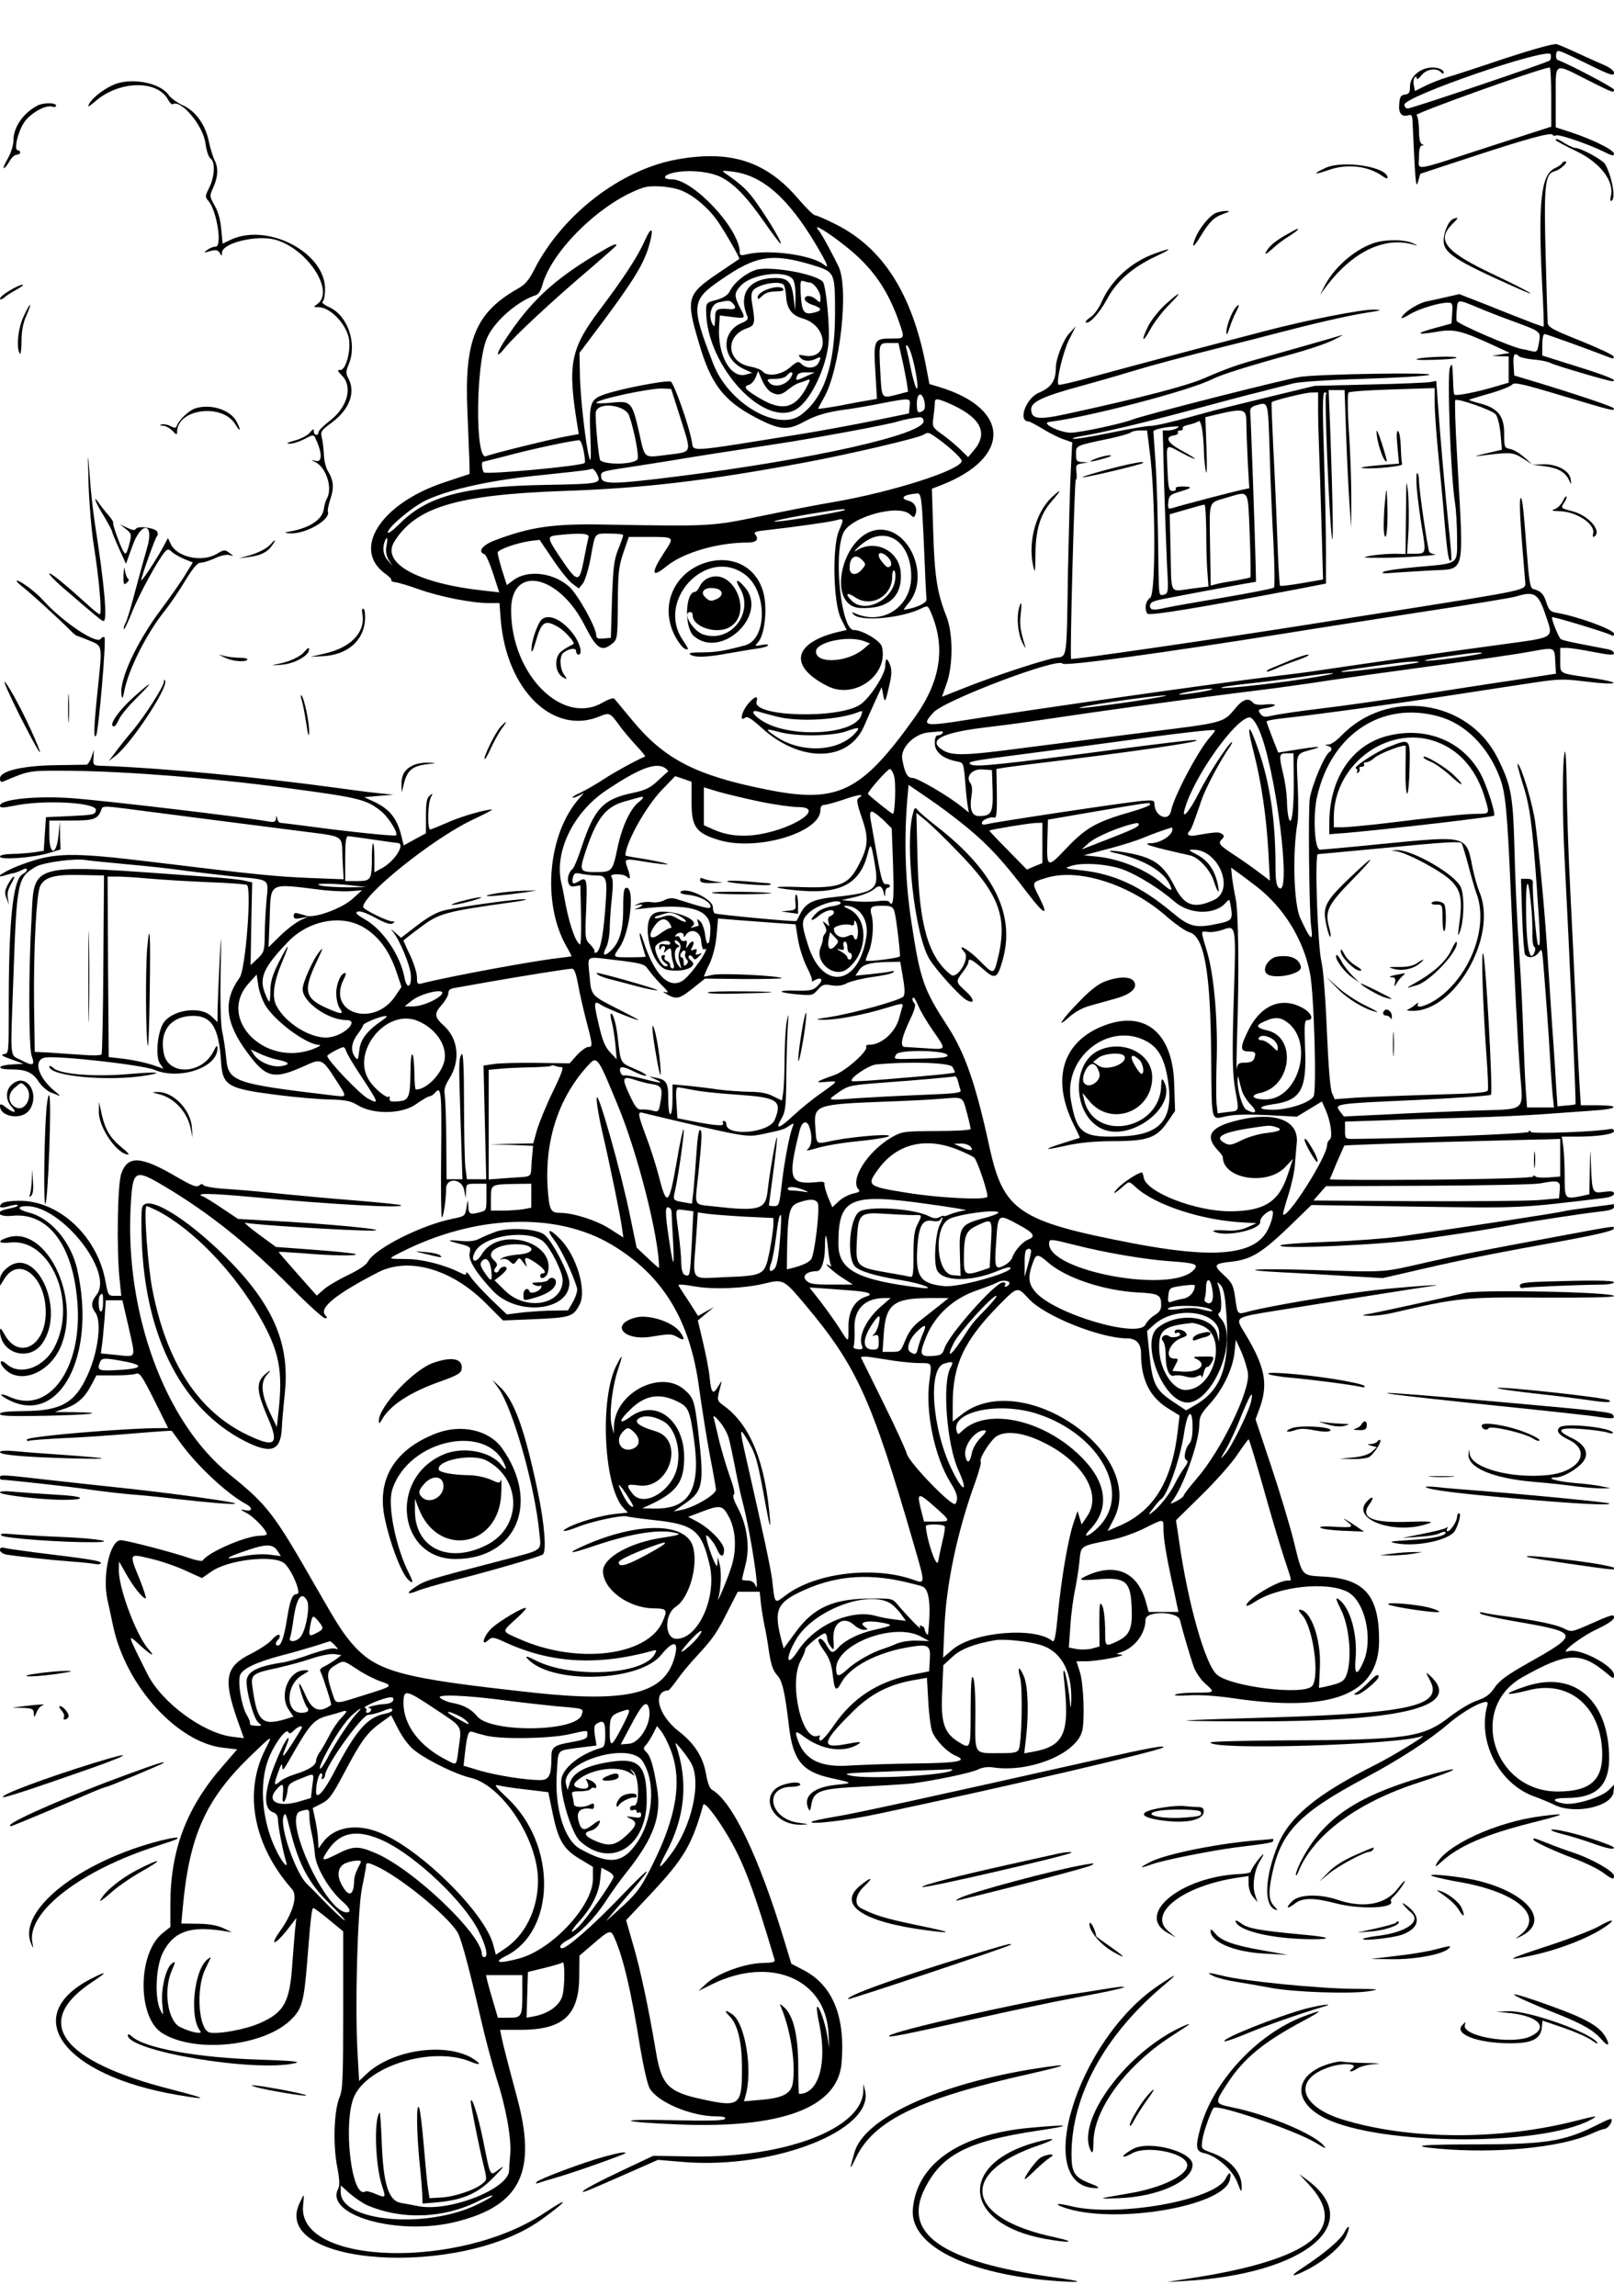 <?xml version="1.0" standalone="no"?>
<!DOCTYPE svg PUBLIC "-//W3C//DTD SVG 20010904//EN"
 "http://www.w3.org/TR/2001/REC-SVG-20010904/DTD/svg10.dtd">
<svg version="1.0" xmlns="http://www.w3.org/2000/svg"
 width="720pt" height="1024pt" viewBox="0 0 720 1024"
 preserveAspectRatio="xMidYMid meet">
<g transform="translate(0,1024) scale(0.1,-0.1)"
fill="#000000" stroke="none">
<path d="M6715 9980 c-115 -39 -232 -77 -260 -85 -27 -8 -71 -25 -97 -38 l-46
-23 -5 25 c-3 14 -1 30 4 36 6 5 9 4 9 -4 0 -8 9 -2 21 13 22 28 66 35 87 14
9 -9 12 -9 12 0 0 6 -11 14 -25 18 -59 15 -125 -28 -125 -81 0 -27 -4 -34 -22
-37 -19 -2 -24 -10 -26 -42 -4 -42 11 -59 41 -50 13 4 17 -1 18 -23 13 -284
15 -308 25 -273 l10 35 204 67 c264 87 378 119 386 107 3 -5 10 -7 15 -3 11 7
143 -38 212 -72 37 -19 47 -21 47 -10 0 17 -93 63 -192 96 l-68 22 0 134 c0
159 -10 154 138 79 117 -59 122 -61 122 -45 0 9 -207 117 -250 132 -7 2 -10
14 -8 26 3 22 5 22 98 -23 146 -72 160 -77 160 -59 0 8 -19 23 -42 33 -24 10
-77 34 -118 53 -42 19 -84 38 -95 41 -12 4 -107 -23 -230 -63z m198 -10 c-9
-9 -610 -212 -633 -214 -8 0 -15 7 -15 17 0 38 647 260 653 224 2 -11 0 -23
-5 -27z m7 -162 l0 -133 -273 -88 c-357 -116 -317 -110 -317 -48 0 34 4 51 13
52 10 0 10 2 0 6 -8 3 -13 25 -13 62 0 31 -5 62 -11 68 -8 8 549 208 594 212
4 1 7 -59 7 -131z"/>
<path d="M517 9866 c-46 -17 -103 -59 -119 -89 -9 -17 -4 -15 26 10 106 94
278 98 326 8 7 -13 16 -22 20 -20 38 23 138 -97 147 -177 4 -30 13 -58 22 -65
22 -16 19 -79 -5 -129 -20 -40 -20 -42 -2 -63 36 -46 60 -201 30 -201 -10 0
-27 -7 -38 -15 -17 -13 -16 -14 13 -5 27 7 35 5 43 -8 9 -16 9 -16 10 0 0 44
154 81 237 59 143 -39 268 -229 189 -287 -19 -14 -19 -14 4 -14 53 0 126 -76
137 -143 8 -53 -14 -137 -38 -137 -16 0 -15 -3 6 -25 50 -49 26 -141 -54 -202
-27 -21 -50 -44 -50 -50 -1 -19 -21 -16 -21 3 0 13 -4 11 -18 -6 -10 -12 -40
-28 -67 -35 -33 -9 -41 -14 -25 -14 14 -1 43 8 65 19 49 25 43 26 61 -15 22
-54 19 -88 -8 -81 -23 6 -23 6 0 -6 47 -24 76 -114 51 -160 -6 -11 -12 -31
-14 -45 -5 -52 -67 -91 -165 -106 -14 -3 -6 -5 18 -6 68 -2 176 61 165 96 -3
7 3 32 11 58 17 49 14 84 -12 125 -8 13 -16 45 -17 70 -1 25 -5 59 -9 76 -7
29 -5 33 44 69 78 58 107 133 75 195 -13 25 -13 33 1 66 38 92 -5 217 -88 254
-22 10 -35 21 -29 24 6 4 11 30 11 57 0 165 -262 299 -426 217 l-31 -15 -6 63
c-3 40 -13 78 -29 106 -24 43 -24 44 -6 83 21 48 23 87 4 123 -7 15 -19 53
-25 84 -16 74 -60 134 -117 159 -24 11 -51 31 -60 43 -35 54 -156 80 -237 52z"/>
<path d="M165 9768 c-63 -34 -105 -96 -105 -154 0 -22 -11 -55 -25 -81 -14
-23 -22 -43 -18 -43 4 0 16 14 25 30 9 17 24 30 33 30 8 0 15 5 15 10 0 6 -5
10 -11 10 -18 0 0 81 28 123 26 41 99 82 127 71 9 -3 16 -1 16 5 0 14 -59 14
-85 -1z"/>
<path d="M6940 9615 c0 -3 43 -26 95 -51 105 -51 167 -133 151 -199 -4 -18 -3
-24 4 -20 18 11 2 105 -29 162 -10 19 -108 73 -133 73 -7 0 -28 9 -46 20 -34
21 -42 24 -42 15z"/>
<path d="M3021 9529 c-252 -45 -514 -247 -639 -494 -23 -45 -41 -66 -71 -82
-189 -107 -240 -229 -226 -546 4 -95 8 -196 9 -226 l1 -55 -120 -40 c-279 -95
-407 -298 -255 -406 17 -12 28 -25 26 -28 -2 -4 6 -8 17 -9 12 -1 60 -15 107
-32 93 -33 235 -61 310 -61 l48 0 6 -77 c27 -313 235 -515 442 -428 42 17 46
16 85 -38 16 -23 50 -63 75 -90 25 -27 44 -50 42 -51 -53 -24 -136 -70 -184
-101 -34 -23 -81 -49 -103 -60 -23 -10 -39 -20 -37 -22 2 -3 15 1 28 8 l23 12
-21 -24 c-140 -159 -167 -463 -59 -657 14 -24 25 -46 25 -47 0 -1 -28 -5 -62
-9 -103 -11 -482 -81 -600 -111 -26 -7 -28 -5 -28 26 0 19 -14 63 -30 97 -17
35 -30 65 -30 67 0 1 34 28 76 59 82 62 110 70 404 111 52 7 79 13 60 14 -40
1 -279 -32 -355 -49 -35 -8 -72 -28 -123 -67 l-73 -56 -27 24 c-18 16 -22 18
-10 4 31 -37 79 -153 81 -196 3 -54 -18 -63 -28 -12 -18 100 -96 216 -177 262
-38 22 -45 30 -32 35 10 4 41 -7 79 -28 42 -23 67 -31 76 -25 12 7 12 9 -1 9
-21 0 -129 53 -130 64 -1 55 309 303 481 386 57 27 100 49 94 49 -29 1 -143
-32 -201 -59 -37 -16 -71 -30 -75 -30 -13 0 -11 118 3 143 10 20 10 21 -5 8
-13 -10 -17 -31 -17 -91 l0 -77 -50 -27 -49 -27 -7 28 c-20 91 -53 134 -132
170 l-37 17 65 6 65 5 -75 8 c-41 4 -122 15 -180 23 -352 48 -772 88 -1040 98
-45 1 -45 2 -43 36 l2 35 -11 -32 c-6 -18 -16 -33 -22 -34 -6 0 -67 -1 -136
-2 -149 -2 -250 -26 -250 -59 0 -15 4 -18 17 -13 118 50 110 48 298 47 256 -3
637 -33 965 -77 324 -43 356 -51 422 -105 33 -28 75 -96 65 -106 -5 -5 -205
15 -396 41 -63 8 -118 15 -122 15 -4 0 -10 8 -12 18 -4 16 -5 16 -6 0 -1 -13
-8 -16 -28 -13 -118 21 -719 92 -873 104 -166 13 -330 -4 -330 -33 0 -10 12
-10 63 0 132 28 370 15 365 -20 -3 -20 -11 -21 -113 -26 l-110 -5 -5 -75 -5
-75 -45 -7 c-25 -3 -69 -7 -97 -7 -33 -1 -53 -5 -53 -12 0 -16 148 -5 218 16
l52 16 -2 62 -1 62 -6 -60 c-9 -92 -41 -93 -41 -1 l0 66 98 0 c103 0 119 6
135 51 5 14 15 14 109 2 147 -19 540 -70 762 -98 222 -29 199 -14 204 -126 l5
-91 -154 6 c-148 6 -240 15 -689 70 -378 46 -447 44 -595 -11 -67 -24 -130
-64 -78 -49 12 4 30 9 42 11 11 2 29 9 40 15 13 7 21 7 21 1 0 -6 -8 -15 -19
-20 -44 -24 -63 -214 -62 -611 0 -187 0 -189 -22 -192 -16 -3 -7 -9 33 -23
l55 -20 -52 -3 c-67 -4 -70 -22 -4 -22 67 0 96 -13 123 -54 13 -20 37 -41 53
-48 17 -6 35 -14 40 -16 6 -2 -4 8 -22 22 -75 62 -96 140 -41 149 60 9 434
-33 487 -55 112 -47 281 10 281 95 0 18 -4 15 -18 -13 -51 -102 -200 -109
-221 -10 -20 95 24 160 113 168 96 8 132 -43 142 -203 7 -109 28 -121 259
-150 72 -9 171 -18 221 -19 75 -2 98 -6 130 -26 70 -42 197 -40 260 5 27 19
54 35 60 35 6 0 17 7 24 15 28 34 31 8 28 -270 -2 -157 0 -285 3 -285 7 0 19
78 19 127 0 53 72 47 81 -7 l6 -35 2 33 c1 31 2 32 46 32 l45 0 0 -60 c0 -59
0 -60 -32 -68 -42 -11 -48 -8 -49 31 -2 29 -2 29 -8 -8 -6 -39 -7 -40 -61 -51
-140 -28 -350 -134 -379 -192 -7 -14 -43 -38 -88 -59 -41 -20 -90 -48 -108
-64 l-32 -28 -86 97 c-47 53 -85 97 -84 98 1 1 49 -2 107 -6 123 -11 246 -13
237 -4 -3 3 -84 12 -181 19 l-175 13 -78 57 c-43 32 -69 55 -58 51 30 -9 467
-36 564 -35 102 2 -213 32 -455 44 l-142 8 -72 48 c-40 27 -78 50 -84 52 -42
16 31 15 215 -2 362 -34 683 -51 668 -37 -2 3 -92 12 -199 21 -107 8 -262 23
-345 31 -82 9 -190 18 -240 21 -49 3 -93 11 -97 16 -4 7 -11 7 -20 -1 -11 -9
-32 -1 -99 38 -160 94 -219 98 -248 15 -17 -46 -21 -337 -8 -467 l8 -78 -30 0
c-28 0 -29 3 -40 62 -35 201 -205 362 -384 362 -38 0 -72 -5 -79 -12 -18 -18
-5 -23 32 -12 19 5 36 8 38 5 5 -5 -8 -10 -51 -19 -53 -12 -32 -35 27 -29 163
17 275 -135 292 -397 19 -286 -128 -488 -300 -412 -49 22 -55 12 -8 -12 228
-118 394 199 306 584 -28 121 -117 226 -214 251 -52 13 -58 29 -10 29 156 0
389 -296 311 -395 -25 -32 -26 -52 -6 -79 30 -40 13 -176 -35 -281 -56 -123
-118 -158 -282 -159 -78 -1 -108 -4 -108 -13 0 -9 47 -11 201 -8 203 4 285 14
128 16 l-84 1 47 16 c54 19 87 49 117 107 l21 40 78 0 c42 0 86 3 97 7 18 7
27 -6 83 -117 l62 -125 -32 0 c-161 0 -598 -37 -598 -51 0 -6 3 -8 8 -6 4 3
72 8 152 12 80 3 221 13 314 21 93 8 170 13 172 12 1 -2 22 -30 46 -63 74
-100 205 -221 286 -264 31 -17 28 -35 -5 -27 -24 5 -23 3 9 -14 33 -18 88 -76
88 -93 0 -4 -13 -7 -29 -7 -63 0 -234 -74 -257 -111 -2 -4 -30 1 -62 12 -64
23 -279 79 -303 79 -48 0 -83 -155 -60 -265 5 -22 17 -76 26 -120 57 -266 288
-520 493 -541 l60 -7 -64 -74 c-162 -185 -234 -375 -234 -617 l0 -101 -35 -28
c-112 -90 -113 -377 -1 -446 148 -92 458 -58 577 63 46 46 55 80 69 251 16
205 21 245 28 244 4 0 35 -23 70 -52 l63 -52 0 -350 c0 -302 -2 -355 -16 -389
-25 -60 -30 -205 -12 -305 12 -61 13 -89 6 -103 -64 -119 268 -213 526 -148
289 72 362 224 270 560 -36 134 -61 230 -68 265 l-6 31 87 0 c194 -1 265 64
266 240 l1 91 55 47 c82 71 85 71 103 28 39 -90 73 -237 112 -480 15 -88 33
-169 43 -187 36 -62 186 -125 297 -125 32 0 44 -4 39 -11 -5 -8 -71 -10 -238
-6 -257 6 -236 -8 29 -19 460 -19 711 74 729 272 18 206 -38 346 -165 414
l-59 31 -31 102 c-114 377 -233 623 -323 674 -10 5 -20 32 -26 68 -13 77 -51
138 -124 194 -91 72 -117 177 -45 181 3 0 21 21 40 48 18 26 58 74 89 107 72
78 89 103 139 203 l42 82 49 0 49 0 6 -58 c4 -31 11 -73 15 -92 5 -19 14 -71
20 -115 9 -59 18 -86 35 -105 25 -26 36 -73 55 -234 18 -148 59 -198 183 -226
104 -23 105 -23 29 -31 -103 -10 -151 -51 -126 -106 6 -14 9 -11 13 16 11 64
38 73 233 82 95 5 193 11 218 14 109 15 260 47 290 61 20 10 44 14 66 11 162
-26 373 58 401 160 13 46 7 214 -10 266 l-15 47 46 0 c55 1 189 27 152 30 -24
2 -24 2 5 12 59 21 105 83 105 143 0 41 145 39 154 -2 11 -46 46 -165 62 -210
9 -23 31 -56 50 -72 46 -41 45 -41 -43 -41 -43 0 -84 -4 -91 -9 -8 -4 19 -6
62 -3 46 3 123 -2 198 -13 440 -65 648 17 650 254 1 200 -62 276 -237 288
-113 7 -103 -5 -145 164 -17 68 -62 217 -100 331 l-69 207 20 55 c37 106 21
182 -67 328 -46 75 -51 71 146 103 330 53 625 100 690 109 84 11 -138 -5 -260
-19 -162 -19 -471 -71 -560 -95 -51 -14 -49 -16 -60 61 -8 57 -14 68 -51 102
-49 45 -45 51 40 60 82 10 131 40 246 150 l105 102 458 -7 c478 -7 465 -8 845
38 31 4 47 11 47 20 0 10 -10 12 -44 8 -53 -8 -54 -6 -59 126 -3 78 -3 76 -5
-26 l-2 -111 -31 -7 c-79 -16 -79 -16 -79 83 0 48 -3 109 -6 135 l-7 46 64 0
c98 0 169 11 169 25 0 7 -8 11 -17 9 -57 -12 -348 -23 -354 -13 -5 8 -8 8 -10
0 -3 -8 -557 -30 -786 -31 -32 0 -33 2 -33 38 l0 39 178 6 c97 4 267 9 377 12
110 3 256 10 325 15 69 5 169 12 223 16 114 7 130 24 23 24 l-74 0 -6 93 c-3
50 -11 202 -16 337 -6 135 -17 371 -25 525 -8 154 -15 363 -16 465 -1 107 -5
172 -9 155 -11 -44 -11 -274 0 -485 21 -408 52 -1082 48 -1085 -1 -2 -20 -5
-42 -6 l-38 -4 -5 70 c-2 39 -10 169 -19 290 -8 121 -19 285 -24 365 -10 153
-33 400 -51 538 -10 80 -59 246 -78 265 -5 5 3 -30 19 -80 34 -104 45 -184 65
-463 17 -239 18 -278 6 -264 -7 8 -26 224 -23 277 1 12 -7 17 -26 17 l-27 0 5
-162 c3 -90 9 -169 13 -175 13 -20 44 -15 61 8 13 20 15 17 20 -43 8 -95 25
-320 31 -433 3 -55 8 -126 11 -157 l6 -58 -60 0 -60 0 -6 83 c-3 45 -8 159
-11 252 -3 94 -10 240 -16 325 -13 200 -19 328 -24 522 -6 212 -16 261 -75
378 -132 262 -493 312 -699 96 -19 -20 -44 -37 -55 -37 -17 -1 -18 -2 -3 -6
19 -5 22 -18 7 -28 -21 -13 -75 -140 -87 -205 -8 -41 -3 -510 6 -574 10 -71
-3 -61 -49 40 -29 63 -35 291 -12 424 4 22 4 98 1 168 -7 144 -9 139 57 157
64 17 39 18 -63 1 l-81 -13 -26 66 c-14 37 -26 69 -26 73 0 3 28 9 63 13 143
15 520 67 762 104 143 22 311 48 373 57 98 15 127 16 210 6 173 -22 191 -7 22
17 -127 19 -120 14 -120 77 l0 54 33 0 c17 -1 71 -9 120 -19 66 -13 87 -14 87
-5 0 7 -12 15 -27 18 -16 3 -67 13 -114 22 -48 9 -91 19 -96 23 -10 7 -45 93
-39 98 4 4 235 -66 259 -78 12 -7 17 -6 17 4 0 18 -157 76 -252 93 -32 5 -38
11 -50 47 -12 38 -23 50 -59 60 -13 4 -18 34 -28 164 -14 186 -19 234 -26 241
-8 8 -6 -71 6 -217 6 -75 12 -147 13 -160 2 -34 10 -32 -584 -126 -85 -13
-267 -42 -405 -64 -401 -63 -1034 -155 -1037 -150 -6 9 15 799 21 799 4 0 5
15 3 34 -4 31 -1 35 24 39 l29 4 -27 2 c-25 1 -28 5 -28 36 0 38 -4 37 155 70
44 10 84 21 89 26 6 5 24 9 41 9 l32 0 12 -97 c26 -198 27 -632 2 -649 -21
-15 -27 -49 -13 -71 7 -11 232 26 647 105 l150 29 0 149 c0 82 -4 274 -9 427
-7 214 -6 277 3 277 7 0 10 -4 6 -9 -7 -12 13 -518 25 -626 9 -85 7 102 -6
468 l-7 177 35 0 36 0 7 -202 c4 -112 11 -250 15 -308 l8 -105 0 140 c0 77 -5
211 -11 298 -6 92 -6 162 -1 166 5 5 93 11 197 14 l187 6 0 -67 c0 -37 7 -134
15 -217 8 -82 22 -224 29 -313 13 -150 19 -183 30 -171 2 2 -2 63 -10 134 -16
149 -40 425 -50 568 l-7 98 -26 -5 c-14 -3 -136 -8 -271 -11 l-245 -6 -190
-46 c-104 -25 -221 -54 -260 -64 -187 -52 -260 -69 -286 -69 -16 0 -97 -14
-179 -31 -83 -17 -156 -29 -163 -26 -6 2 8 7 33 11 98 16 285 61 490 116 118
32 260 70 315 83 55 14 120 31 145 37 25 7 164 16 310 20 146 5 279 12 295 18
40 12 -488 4 -575 -9 -67 -10 -697 -170 -747 -190 -48 -19 -236 -59 -276 -59
-49 0 -136 43 -97 48 178 22 635 142 728 191 40 20 163 59 357 112 66 18 147
45 180 61 33 16 51 26 40 23 -39 -12 -222 -64 -350 -100 -117 -32 -156 -46
-263 -92 -81 -35 -273 -85 -612 -159 -129 -28 -160 -24 -160 21 0 33 55 58
225 104 66 18 163 46 215 62 113 34 234 66 425 114 77 19 183 46 235 60 165
43 312 77 395 90 71 11 74 13 33 14 -55 1 -296 -46 -483 -95 -338 -88 -597
-157 -769 -204 -81 -23 -151 -39 -154 -36 -12 12 19 144 47 201 l30 60 -29
-32 c-27 -29 -60 -114 -60 -152 0 -59 -20 -89 -74 -112 -60 -24 -97 -129 -47
-129 4 0 33 -15 64 -34 31 -19 73 -40 93 -46 l37 -13 -6 -121 c-4 -66 -9 -272
-13 -456 -6 -402 -3 -376 -54 -384 -52 -8 -274 -81 -407 -134 l-101 -40 20 57
c30 81 30 226 0 301 -42 107 -53 179 -59 377 l-6 193 39 15 c318 123 313 344
-10 440 l-40 12 -17 89 c-62 316 -192 519 -400 623 -45 23 -87 41 -94 41 -6 0
-40 33 -74 73 -142 167 -301 219 -540 176z m193 -78 c59 -29 114 -85 193 -198
35 -51 69 -95 74 -99 15 -9 -42 89 -101 174 -44 63 -66 84 -146 140 -16 11
-12 12 30 7 135 -15 250 -115 376 -326 51 -86 61 -111 36 -90 -53 44 -247 70
-343 47 -28 -7 -33 -6 -33 9 0 103 -207 325 -303 325 -43 0 -40 18 5 29 64 15
160 7 212 -18z m-188 -56 c57 -17 130 -77 175 -141 35 -51 101 -166 97 -169
-2 -1 -44 -30 -95 -64 -139 -94 -144 -112 -86 -308 54 -187 110 -260 257 -337
106 -55 140 -57 213 -17 53 29 107 45 198 56 28 4 94 15 148 26 131 25 129 25
125 -13 l-3 -32 -160 -33 c-88 -18 -230 -44 -315 -58 -529 -85 -484 -82 -494
-33 -14 76 -80 260 -94 266 -19 7 -219 -31 -292 -56 -68 -23 -73 -37 -66 -197
3 -79 2 -110 -4 -91 -16 50 -42 277 -43 376 l-2 96 112 149 c131 177 175 249
198 328 23 80 13 94 -18 25 -33 -74 -92 -164 -200 -308 -133 -176 -146 -245
-101 -520 l6 -36 -69 -13 c-72 -14 -316 -74 -345 -86 -49 -19 -46 411 4 526
32 75 137 167 220 193 9 3 22 22 27 43 42 157 269 376 451 436 31 11 108 7
156 -8z m746 -253 c120 -95 188 -193 239 -339 26 -75 26 -73 -35 -73 -77 0
-80 -6 -71 -149 l7 -120 -39 -7 c-21 -3 -80 -14 -130 -24 -51 -9 -93 -15 -93
-13 0 3 11 23 24 46 74 126 115 498 65 592 -8 17 -28 55 -44 85 -16 30 -35 63
-44 74 -28 33 38 -6 121 -72z m-148 -84 c102 -32 101 -30 101 -223 -1 -225
-49 -368 -151 -445 -103 -78 -324 50 -392 227 -101 261 -99 284 34 375 157
109 228 120 408 66z m399 -415 c9 -38 18 -87 22 -109 l6 -41 -45 -12 c-76 -19
-72 -23 -79 101 -7 130 -7 128 43 128 l38 0 15 -67z m38 30 c18 -48 38 -158
30 -166 -4 -4 -15 30 -25 75 -9 46 -19 91 -22 101 -8 28 6 20 17 -10z m-1024
-303 c49 -156 53 -144 -62 -159 -106 -13 -97 -20 -124 100 -31 136 -36 142
-122 133 -38 -4 -69 -4 -69 -1 0 15 240 66 295 64 l39 -2 43 -135z m2843 43
c0 -43 2 -118 4 -168 2 -49 7 -203 11 -340 l7 -250 -93 -16 c-52 -9 -96 -14
-99 -12 -2 2 -8 97 -12 211 -4 114 -12 297 -18 406 -5 110 -9 200 -7 202 8 8
146 42 175 43 l32 1 0 -77z m-1756 35 c4 -21 2 -34 -6 -40 -23 -14 -28 -9 -28
32 0 49 24 55 34 8z m100 -3 c149 -63 189 -133 120 -214 l-25 -30 -34 33 c-18
18 -54 48 -80 67 -46 33 -47 35 -41 78 3 24 6 52 6 62 0 23 7 23 54 4z m1440
-222 c3 -120 11 -303 17 -407 5 -104 6 -193 2 -197 -4 -4 -105 -24 -223 -44
-118 -20 -233 -40 -255 -45 -60 -14 -75 -12 -75 8 0 15 13 21 63 31 71 14 252
48 346 65 l64 11 -2 90 c-3 126 -21 646 -24 669 -1 13 6 22 23 27 60 17 56 28
64 -208z m-2857 162 c23 -66 46 -186 36 -195 -24 -25 -162 -23 -167 1 -9 36
-22 192 -18 211 9 47 132 33 149 -17z m2753 -28 c0 -30 3 -108 6 -174 l7 -121
-34 -7 c-29 -6 -253 -64 -312 -82 -16 -4 -18 0 -15 28 3 29 8 33 51 46 56 16
60 23 11 23 -21 0 -33 -4 -29 -10 3 -5 -3 -10 -13 -10 -18 0 -20 9 -24 98 -5
118 -10 111 62 73 33 -18 60 -30 60 -27 0 3 -27 19 -60 37 -63 34 -76 61 -32
67 12 2 20 8 17 13 -4 5 1 9 10 9 9 0 14 4 11 9 -4 5 8 13 26 16 18 4 38 11
44 16 12 10 23 -53 25 -146 1 -27 5 -63 9 -80 4 -16 5 32 2 107 l-5 137 24 6
c149 36 159 34 159 -28z m-1440 4 c0 -59 -495 -170 -1090 -245 -294 -37 -344
-38 -348 -5 -3 25 -2 26 110 43 62 9 151 24 198 31 111 19 301 48 470 74 161
24 503 87 545 101 31 9 67 16 98 19 10 0 17 -6 17 -18z m1130 -31 c-8 -5 -26
-10 -39 -10 l-24 0 6 -237 c4 -131 10 -295 13 -364 7 -123 6 -126 -15 -132
-21 -5 -21 -3 -23 111 -3 255 -7 382 -14 492 -5 63 -8 120 -9 125 0 9 47 20
100 23 16 1 17 0 5 -8z m-1080 -37 c56 -38 120 -96 120 -109 0 -39 -306 -138
-575 -184 -66 -11 -210 -39 -320 -62 -221 -46 -226 -46 -690 -38 -237 5 -338
-10 -497 -70 -56 -21 -79 -51 -47 -62 7 -2 24 -41 39 -87 l27 -83 -64 7 c-299
32 -464 122 -404 219 96 154 279 209 753 226 356 12 638 45 1073 126 195 36
508 109 535 125 20 12 22 11 50 -8z m-1566 -66 c5 -26 7 -49 4 -52 -13 -14
-443 -53 -450 -42 -8 13 -11 47 -4 47 2 0 48 12 103 26 117 32 314 73 328 70
6 -1 14 -24 19 -49z m56 -96 c26 -49 26 -49 -232 -54 -362 -7 -522 -50 -645
-173 -29 -29 -53 -47 -53 -39 0 23 113 118 176 146 106 48 288 88 502 109 108
11 204 22 212 24 8 2 18 4 22 5 4 0 12 -8 18 -18z m1454 -173 c3 -46 8 -148
11 -228 3 -80 7 -153 8 -164 2 -16 -49 -39 -101 -46 -2 0 7 13 21 30 98 115 5
339 -135 327 -161 -14 -237 -340 -81 -349 125 -6 190 51 181 160 -8 97 -116
149 -198 96 -14 -8 -7 1 14 20 109 100 230 29 231 -135 0 -136 -127 -220 -250
-165 -17 7 -18 7 -7 -5 31 -33 214 -17 304 28 27 13 28 12 43 -24 64 -153 40
-302 -73 -461 -242 -339 -345 -389 -671 -322 -307 62 -446 134 -587 303 -42
51 -80 96 -84 101 -5 4 -28 -4 -52 -18 -179 -104 -407 125 -408 411 -1 207
214 162 330 -70 52 -102 74 -116 121 -78 23 19 24 23 25 178 1 140 4 166 25
228 l24 70 92 0 c112 0 112 0 68 -66 -63 -96 -60 -121 8 -65 75 61 227 106
364 106 36 0 50 14 33 35 -9 11 -1 15 47 20 133 15 280 36 311 44 37 11 38 7
15 -45 -31 -69 -26 -324 8 -392 l26 -52 -26 -6 c-212 -47 -238 -154 -60 -244
121 -62 275 50 243 176 -7 26 -87 74 -126 74 -55 0 -91 332 -46 433 32 71 245
130 297 83 17 -16 19 -16 25 0 10 26 -3 53 -30 60 -43 11 -25 28 38 33 13 1
17 -13 22 -81z m1461 -104 c4 -102 5 -187 3 -189 -2 -2 -30 -8 -63 -14 -33 -5
-72 -12 -87 -16 l-27 -7 -3 179 c-3 206 -9 188 73 213 105 30 95 45 104 -166z
m-194 19 c0 -65 2 -147 5 -183 l5 -66 -78 -10 c-97 -13 -87 -31 -91 165 l-4
167 73 21 c41 12 77 22 82 22 4 1 7 -52 8 -116z m-1613 92 c-5 -6 -194 -39
-278 -49 -82 -9 -17 7 115 30 140 23 171 27 163 19z m-1143 -123 c-3 -11 -12
-54 -20 -97 -21 -109 -28 -108 -111 16 -54 81 -54 87 -6 92 106 11 144 8 137
-11z m155 11 c0 -5 -10 -33 -22 -63 -19 -46 -23 -82 -28 -225 l-5 -170 -32 -3
c-25 -2 -33 1 -33 13 0 36 -84 187 -123 220 -72 62 -184 74 -247 27 l-29 -22
-21 66 c-11 36 -20 72 -20 79 0 13 83 43 146 52 l41 5 59 -87 c33 -49 72 -98
88 -109 l28 -21 18 22 c10 13 25 63 35 115 21 116 15 108 86 108 32 0 59 -3
59 -7z m-1056 -48 c-4 -25 -1 -43 10 -63 l17 -27 -20 24 c-21 23 -26 55 -15
85 11 28 15 17 8 -19z m2240 -54 c17 -19 15 -41 -4 -41 -5 0 -18 14 -30 30
-26 37 3 46 34 11z m-120 -7 c20 -19 20 -23 -1 -46 -25 -28 -53 -23 -53 10 0
46 27 64 54 36z m149 -92 c-14 -91 -136 -149 -193 -92 -33 33 -23 41 16 15 70
-47 164 6 164 92 0 19 4 32 9 28 5 -3 7 -22 4 -43z m2900 -150 c38 -112 50
-103 -189 -136 -204 -27 -714 -100 -824 -117 -30 -5 -131 -18 -225 -29 -250
-31 -999 -137 -1335 -190 -199 -32 -211 -29 -157 31 48 55 559 248 577 219 8
-13 450 48 995 135 116 19 388 61 605 95 217 33 409 64 425 70 79 24 97 13
128 -78z m-3038 -122 l26 -10 -29 -25 c-71 -60 -212 -68 -212 -11 0 42 144 73
215 46z m3083 -90 l3 -55 -188 -29 c-103 -15 -300 -46 -438 -67 -137 -21 -326
-48 -419 -59 -93 -11 -189 -25 -215 -31 -40 -9 -47 -8 -59 8 -12 16 -10 19 23
24 54 9 56 22 3 17 -33 -4 -51 -1 -59 8 -20 24 -46 15 -82 -30 -49 -59 -52
-60 -377 -100 -157 -20 -406 -52 -555 -71 -272 -36 -329 -38 -372 -9 -65 42
-3 75 182 98 72 9 146 18 165 21 19 3 161 23 315 46 246 35 527 73 820 109 50
7 162 22 250 36 88 13 246 35 350 49 315 43 476 66 550 80 100 18 100 19 103
-45z m-329 36 c-7 -7 -239 -38 -252 -33 -7 2 38 11 98 19 118 17 161 21 154
14z m-280 -40 c-6 -6 -341 -48 -346 -43 -2 3 33 10 79 16 46 7 110 16 143 20
67 10 130 13 124 7z m-459 -66 c-133 -23 -404 -54 -421 -48 -8 3 43 10 111 18
69 7 177 21 240 30 151 23 205 23 70 0z m-510 -66 c-41 -7 -84 -12 -95 -12
-33 1 97 26 135 26 20 0 4 -6 -40 -14z m-320 -45 c-107 -15 -206 -28 -220 -27
-50 1 320 56 380 56 19 0 -53 -13 -160 -29z m1379 -65 c117 -32 219 -134 271
-271 26 -66 34 -149 50 -523 17 -394 29 -635 41 -794 13 -180 35 -162 -210
-170 -108 -4 -281 -11 -386 -17 l-190 -9 -17 22 c-26 35 -26 35 331 51 184 9
337 19 342 24 10 10 -24 619 -35 630 -9 9 -1 -230 15 -455 6 -79 9 -149 6
-156 -4 -10 -64 -14 -249 -19 -133 -4 -286 -10 -338 -13 l-96 -7 -12 28 c-8
17 -16 119 -23 279 -6 149 -16 273 -24 306 -17 68 -31 480 -16 480 5 0 150 14
322 30 232 23 314 28 319 19 4 -6 17 -50 30 -98 12 -47 28 -103 36 -125 58
-152 -31 -379 -185 -478 -47 -29 -88 -38 -75 -15 4 6 -1 5 -12 -4 -10 -9 -26
-19 -34 -22 -8 -3 0 -6 18 -6 191 -5 383 330 303 527 -11 26 -24 74 -31 107
-30 151 -19 148 -402 111 -146 -15 -271 -26 -280 -26 -24 0 -32 156 -12 239
64 278 291 426 543 355z m-804 -56 c75 -164 150 -758 90 -708 -11 9 -15 34
-15 94 0 209 -25 375 -78 526 -43 124 -53 113 -18 -21 33 -130 55 -280 64
-436 l7 -131 -45 34 c-25 19 -75 55 -112 79 -71 47 -76 53 -56 73 10 10 10 15
-2 23 -14 9 -27 8 -115 -7 -32 -6 -45 3 -28 20 7 6 16 29 53 137 18 54 83 175
122 232 11 15 17 27 14 27 -12 0 -104 -140 -146 -223 -43 -87 -81 -129 -65
-76 40 144 229 409 290 409 10 0 26 -21 40 -52z m-217 -36 c-51 -56 -162 -265
-174 -329 -10 -51 -73 -25 -74 31 0 17 -6 18 -62 13 -74 -7 -653 -94 -685
-103 -14 -4 -23 -2 -23 5 0 14 40 30 57 24 8 -3 11 26 10 106 l-2 111 30 5
c17 3 66 9 110 15 462 55 817 107 744 109 -15 1 -177 -19 -360 -43 -491 -65
-619 -79 -638 -66 -20 12 -1 16 224 45 110 14 297 39 415 55 249 35 443 58
449 53 3 -2 -7 -16 -21 -31z m-1193 18 c-3 -5 -13 -10 -21 -10 -9 0 -14 -11
-14 -35 0 -39 36 -69 97 -81 31 -6 31 -6 38 -82 3 -43 8 -92 11 -111 l6 -35
-34 27 c-58 47 -195 127 -217 127 -23 0 -35 21 -46 83 -10 50 53 114 117 120
24 2 49 4 56 5 7 1 10 -2 7 -8z m1566 -177 c3 -152 -8 -249 -22 -203 -4 14 -8
50 -8 80 -1 30 -8 82 -16 115 -21 88 -20 95 15 95 l30 0 1 -87z m-2794 13 c4
-3 4 -7 2 -8 -2 -2 -23 -20 -46 -42 -32 -30 -55 -41 -107 -52 -136 -28 -174
-69 -232 -244 -15 -47 -33 -89 -39 -95 -31 -26 -28 -84 4 -79 l30 5 3 -135 c2
-74 -1 -132 -5 -129 -22 13 -53 108 -71 218 -3 17 -8 42 -12 57 -32 138 53
313 198 411 161 108 235 133 275 93z m1011 -26 c10 -26 5 -170 -5 -170 -6 0
-108 82 -111 89 -3 8 87 111 98 111 4 0 13 -13 18 -30z m440 -65 c3 -99 -5
-115 -60 -115 -33 0 -44 29 -34 92 4 23 2 46 -4 53 -25 30 6 66 52 63 l43 -3
3 -90z m-1343 -54 c0 -110 20 -137 122 -168 169 -51 453 33 453 134 0 15 6 23
18 23 9 0 49 11 87 24 65 23 97 26 66 7 -11 -7 -9 -23 13 -87 33 -94 30 -131
-17 -219 -44 -82 -84 -97 -250 -92 -130 5 -146 -1 -37 -13 202 -22 294 22 330
159 14 55 16 53 33 -46 19 -112 4 -124 -178 -144 -98 -10 -129 -25 -155 -75
-8 -16 -16 -31 -17 -32 -2 -5 -355 28 -365 34 -4 3 -8 16 -8 28 0 37 -127 95
-145 66 -3 -4 15 -10 40 -12 49 -6 95 -31 95 -52 0 -12 -21 -8 -153 34 -19 6
-36 4 -55 -6 -15 -8 -40 -11 -57 -8 -16 3 -41 0 -55 -6 -25 -11 -25 -11 -1 -6
28 6 16 -9 -14 -18 -11 -3 -2 -3 20 0 219 27 316 -1 314 -90 -1 -70 -15 -88
-23 -29 -3 28 -14 57 -23 64 -15 12 -16 12 -10 -3 3 -10 5 -18 3 -18 -3 0 -13
-3 -23 -6 -13 -4 -14 -3 -5 4 46 33 -124 88 -173 56 -58 -38 -9 -237 62 -250
72 -14 142 15 105 42 -9 7 -13 16 -9 20 4 5 12 2 17 -6 8 -13 12 -12 27 3 17
17 17 18 0 11 -13 -5 -16 -2 -11 10 5 12 2 15 -11 10 -15 -6 -16 -4 -6 14 14
27 -3 30 -19 5 -10 -16 -11 -16 -7 4 3 15 1 20 -9 16 -8 -3 -17 2 -20 11 -3 9
-11 13 -17 9 -6 -3 -7 -1 -3 5 10 16 36 15 36 0 0 -10 2 -10 8 0 23 35 67 19
70 -26 2 -23 7 -40 13 -37 37 23 -56 -113 -95 -139 -62 -40 -127 26 -176 177
-18 56 -23 39 -5 -19 8 -27 15 -50 15 -51 0 -2 -31 -3 -70 -3 -80 0 -78 -2
-45 46 45 66 68 264 30 264 -12 0 -15 -17 -15 -92 0 -100 -17 -155 -59 -192
-28 -25 -35 -16 -16 20 8 16 15 56 15 89 1 33 5 94 10 135 5 50 5 79 -2 88
-14 16 53 17 70 0 15 -15 16 -1 1 41 -15 43 -16 43 86 26 49 -8 91 -12 93 -10
4 3 -69 19 -145 30 -24 4 -43 8 -43 9 0 55 90 217 163 293 l59 61 36 -12 37
-13 0 -92z m1234 -116 c97 -81 156 -146 269 -294 73 -95 92 -100 47 -11 -33
66 -34 64 35 85 143 43 371 -30 532 -171 40 -35 87 -68 103 -72 67 -18 95
-175 98 -549 3 -309 -3 -287 68 -272 35 8 98 9 184 5 l130 -7 56 34 56 34 18
-41 c22 -52 31 -121 16 -130 -6 -4 -11 -15 -11 -24 0 -51 -176 -329 -196 -309
-2 2 8 39 22 83 14 43 28 104 30 134 3 30 6 77 9 104 9 105 -110 143 -290 92
-99 -28 -118 -67 -63 -126 13 -13 23 -28 23 -31 0 -99 201 -130 280 -43 l33
35 -24 -72 c-39 -120 -104 -161 -254 -162 -156 -1 -379 86 -388 151 -2 12 -6
22 -8 22 -17 0 -84 -44 -109 -71 -29 -32 -13 -25 31 14 21 18 22 18 50 -8 86
-80 297 -149 484 -158 l55 -3 -40 -18 c-29 -13 -56 -17 -102 -14 -34 2 -57 0
-50 -4 46 -29 215 6 209 44 -2 16 32 48 51 48 14 0 -1 -59 -24 -97 -63 -102
-242 -117 -599 -48 -504 97 -573 143 -635 424 -63 289 -110 425 -191 548 -105
163 -119 201 -159 465 -26 172 -32 350 -19 525 l7 82 88 -60 c49 -33 129 -93
178 -134z m-932 120 c67 -14 145 -25 173 -25 123 0 -13 -95 -175 -122 -74 -12
-141 -5 -200 21 l-45 20 0 85 0 84 63 -19 c34 -10 117 -30 184 -44z m-540 -5
c-36 -29 -74 -111 -93 -205 -21 -101 -24 -105 -95 -105 -73 0 -75 5 -48 88 50
151 90 203 175 227 33 9 64 18 69 19 21 6 17 -4 -8 -24z m2283 -9 c0 -4 -35
-18 -77 -30 -164 -47 -208 -72 -298 -167 -82 -87 -86 -85 -83 33 l3 97 215 37
c254 43 240 41 240 30z m-1190 -68 l38 -38 6 -167 c5 -151 1 -190 -18 -160 -3
5 -27 6 -54 2 -26 -3 -73 -3 -103 0 l-54 5 60 14 c33 8 70 23 83 34 24 22 37
17 45 -18 4 -18 5 -18 6 3 0 12 6 22 11 22 6 0 10 4 10 9 0 5 -8 8 -17 7 -15
-1 -21 19 -40 124 -12 69 -25 142 -29 163 -4 25 -3 37 5 37 7 0 29 -17 51 -37z
m710 -103 l0 -90 -35 -14 -34 -15 -85 87 c-47 47 -84 87 -83 87 6 5 177 33
205 34 l32 1 0 -90z m430 82 c0 -10 -28 -23 -165 -76 l-90 -35 31 28 c33 30
154 80 217 90 4 0 7 -3 7 -7z m150 -22 c0 -26 -53 -60 -94 -61 -48 -1 -5 -15
171 -54 40 -9 91 -63 108 -116 19 -58 28 -61 16 -7 -14 59 -43 100 -90 125
-40 21 -42 23 -17 23 112 0 186 -179 92 -224 -88 -41 -132 -27 -175 58 -52
104 -97 134 -235 156 -55 9 -76 5 -30 -5 120 -27 209 -77 240 -136 19 -37 10
-37 -33 1 -67 60 -188 109 -288 119 l-60 6 110 29 c61 16 130 38 155 49 35 15
102 39 128 46 1 1 2 -4 2 -9z m-3565 -45 c55 -8 103 -15 108 -15 39 -1 -13
-84 -72 -114 l-31 -17 0 67 c0 37 -3 65 -6 62 -3 -3 -5 -30 -5 -59 0 -103 -3
-109 -65 -109 l-54 0 0 100 c0 74 3 100 13 100 6 0 57 -7 112 -15z m-1100
-110 c94 -8 215 -22 270 -30 55 -7 155 -19 222 -26 150 -14 141 -8 132 -104
-4 -44 -8 -114 -8 -156 -1 -71 -3 -77 -32 -105 l-31 -29 3 184 4 185 -30 7
c-16 5 -92 13 -170 18 -820 59 -770 72 -785 -201 -13 -220 -12 -558 1 -597 16
-44 7 -48 -46 -20 -53 28 -49 -15 -35 375 15 426 18 440 100 488 32 19 174 38
220 30 8 -2 92 -10 185 -19z m4446 -24 c66 -25 165 -87 228 -142 65 -58 178
-62 228 -7 18 20 18 20 24 -18 9 -54 4 -61 -52 -73 -106 -23 -131 -17 -211 50
-139 116 -257 171 -404 187 -78 8 -78 9 -44 20 49 16 165 8 231 -17z m594 -75
c122 -94 210 -237 239 -388 18 -90 30 -522 16 -548 -15 -28 -112 -60 -181 -60
-69 0 -71 14 -3 24 126 17 154 63 146 249 -4 113 -3 127 12 127 27 0 18 29
-16 50 -98 59 -196 19 -254 -105 -33 -69 -31 -85 6 -85 31 0 35 -6 24 -34 -4
-10 -18 -16 -39 -16 -29 0 -34 -4 -38 -27 -2 -16 -1 55 2 157 9 271 6 543 -7
603 -6 28 -13 71 -16 95 l-4 42 26 -19 c15 -10 54 -40 87 -65z m-2945 49 c48
0 51 -12 39 -162 -10 -124 -24 -183 -43 -183 -5 0 -7 3 -4 6 3 3 -5 16 -18 30
-24 23 -25 26 -19 159 5 139 3 146 -35 123 -24 -15 -31 -9 -24 19 5 19 11 21
38 15 17 -3 47 -7 66 -7z m-2199 -395 c-1 -217 -5 -399 -8 -403 -3 -5 -42 -6
-87 -2 -44 3 -110 7 -146 10 l-65 3 -3 209 c-3 240 10 500 28 532 20 39 65 51
179 48 l105 -2 -3 -395z m205 381 c55 -5 173 -12 264 -16 90 -3 168 -9 172
-13 21 -21 -7 -378 -33 -413 -75 -103 -65 -200 35 -335 84 -114 118 -121 258
-57 70 32 76 30 132 -57 57 -88 58 -84 -11 -76 -439 52 -465 61 -474 167 -4
40 -12 94 -18 119 -6 27 -9 130 -7 255 4 192 3 198 -4 65 -4 -80 -8 -175 -9
-212 l-1 -67 -25 24 c-51 52 -186 30 -220 -35 -24 -47 -31 -144 -12 -173 l16
-24 -52 18 c-29 9 -83 21 -122 26 l-70 8 -3 403 -2 402 44 0 c24 0 88 -4 142
-9z m6163 -107 c5 -44 8 -105 7 -137 -1 -31 3 -58 8 -60 5 -2 6 -11 3 -21 -21
-55 -36 6 -39 159 -3 162 8 192 21 59z m-5254 76 l60 -7 -80 -1 c-44 0 -98 3
-120 7 -55 12 51 12 140 1z m-135 -20 c41 -5 98 -7 125 -5 l50 4 -43 -39 c-47
-42 -166 -86 -205 -75 -12 4 -30 9 -39 11 -12 4 -18 0 -18 -11 0 -13 7 -15 33
-10 l32 6 -35 -16 c-19 -9 -59 -39 -89 -68 l-53 -52 5 127 c6 167 -10 158 237
128z m2310 -59 c0 -4 -18 -11 -41 -14 -23 -3 -52 -15 -65 -28 -35 -33 -29 -45
7 -15 31 26 69 35 69 16 0 -6 -7 -13 -15 -16 -11 -4 -13 -13 -9 -28 6 -19 5
-20 -11 -6 -17 14 -17 14 -6 -8 9 -17 9 -27 1 -37 -6 -7 -10 -17 -9 -21 1 -5
-3 -22 -10 -39 -28 -67 60 -140 117 -98 95 70 99 228 7 269 -16 7 -24 13 -16
14 63 1 108 -61 96 -137 -33 -220 -195 -245 -260 -40 -32 100 -31 113 5 147
37 35 140 65 140 41z m239 -33 c7 -18 24 -153 26 -203 0 -8 -141 -26 -153 -20
-1 1 4 18 13 38 18 43 24 121 14 161 -11 40 -5 46 47 46 37 0 46 -4 53 -22z
m-959 -23 c17 -9 30 -20 30 -25 0 -5 -16 0 -35 11 -30 18 -40 19 -67 10 -17
-6 -33 -9 -36 -6 -3 2 1 7 9 9 8 2 21 7 29 9 26 9 40 7 70 -8z m-1420 -45 c73
-38 126 -106 160 -209 l21 -63 -26 -39 c-96 -146 -310 -79 -231 74 8 15 11 27
6 27 -19 0 -40 -47 -40 -90 0 -25 7 -56 16 -68 19 -28 8 -28 -60 2 -94 42
-103 77 -50 192 37 78 38 83 19 59 -28 -33 -75 -138 -75 -167 0 -58 114 -138
195 -138 60 0 -7 -68 -76 -77 -75 -11 -195 61 -236 141 -21 40 -12 106 26 196
38 90 31 89 -15 -2 -28 -55 -37 -86 -38 -125 -1 -62 -3 -64 -22 -18 -30 72
-10 118 100 233 87 92 226 123 326 72z m1378 10 c9 -15 9 -20 1 -20 -7 0 -27
-12 -46 -26 -42 -32 -56 -11 -23 36 25 35 50 39 68 10z m474 3 l87 -6 11 -69
c7 -39 25 -94 40 -123 16 -30 25 -57 22 -61 -4 -4 3 -2 15 5 31 16 37 -2 9
-28 -19 -18 -33 -21 -90 -20 -91 3 -93 -7 -4 -16 70 -6 73 -6 96 20 20 23 27
26 61 20 27 -4 49 -2 70 10 17 8 68 21 113 27 46 6 88 15 93 21 7 6 3 7 -10 4
-11 -3 -51 -8 -89 -12 l-70 -7 16 24 c17 26 48 35 128 37 l56 1 12 -71 c9 -50
9 -75 2 -84 -14 -17 -221 -74 -325 -91 -69 -10 -73 -12 -34 -13 59 -1 181 22
282 53 68 21 77 22 73 8 -3 -10 -10 -35 -16 -57 -18 -62 -79 -115 -131 -115
-11 0 -18 -4 -15 -9 11 -17 -92 -109 -141 -126 -85 -30 -92 -36 -40 -31 59 5
60 7 -20 -50 -38 -26 -94 -72 -126 -102 -63 -59 -81 -62 -50 -10 17 29 20 55
21 198 1 91 4 190 7 220 4 51 3 52 -5 15 -5 -22 -9 -94 -10 -160 0 -66 -3
-137 -6 -157 l-6 -37 -39 19 c-26 14 -59 20 -106 20 -37 1 -99 5 -138 10 -38
6 -100 13 -137 17 l-68 6 0 -67 c0 -37 -4 -66 -10 -66 -5 0 -9 29 -9 66 1 73
-7 88 -56 97 l-30 6 30 -14 c41 -19 23 -18 -60 4 -38 10 -75 16 -81 14 -6 -2
-14 5 -17 17 -7 26 12 26 64 -1 22 -11 45 -19 51 -17 6 2 -16 16 -50 30 -67
29 -63 23 -77 146 -6 55 -22 108 -30 100 -3 -2 -1 -18 4 -36 5 -17 12 -62 16
-99 l6 -68 -29 31 c-23 24 -35 54 -51 124 -24 102 -23 110 13 86 23 -14 150
-66 164 -66 4 0 -34 20 -83 45 -130 66 -127 62 -135 152 -8 96 -23 87 121 70
110 -13 125 -18 139 -39 8 -12 31 -40 52 -62 43 -43 45 -47 21 -40 -10 3 -2
-3 17 -14 40 -21 52 -18 120 37 l45 36 173 -2 c95 0 171 1 169 4 -12 11 -277
24 -311 14 -20 -5 -36 -8 -36 -6 0 1 11 28 26 58 16 35 27 83 31 128 l6 72 86
-7 c47 -4 125 -9 173 -13z m365 -33 c2 -37 -10 -55 -19 -28 -4 10 -10 10 -30
1 -27 -12 -58 7 -58 34 0 13 54 25 75 17 8 -4 15 -1 15 5 0 31 15 5 17 -29z
m1678 -264 c-9 -283 -8 -376 6 -450 17 -96 19 -90 -32 -96 l-47 -6 -5 43 c-2
23 -2 102 0 175 7 185 -10 392 -41 498 -31 104 -31 97 2 93 15 -2 45 2 67 10
58 21 59 18 50 -267z m-1780 194 c-23 -25 -36 -10 -28 33 l6 29 20 -21 c20
-20 20 -21 2 -41z m-735 11 c0 -5 -11 -6 -25 -3 -20 3 -25 0 -24 -14 0 -11 3
-14 6 -6 8 19 26 14 18 -5 -5 -15 -4 -16 6 -5 18 17 24 15 24 -10 1 -13 4 -33
9 -45 4 -15 3 -23 -3 -23 -6 0 -11 6 -11 14 0 8 -7 17 -16 20 -8 3 -12 10 -9
16 3 5 1 10 -4 10 -17 0 -13 -21 7 -36 15 -12 15 -13 1 -14 -19 0 -55 73 -44
90 15 24 65 32 65 11z m44 -25 c-9 -26 -9 -35 0 -66 7 -24 6 -24 -8 -6 -19 24
-21 72 -3 80 10 5 10 7 0 12 -7 3 -13 10 -13 16 0 6 6 5 15 -2 10 -8 13 -20 9
-34z m746 9 c0 -14 5 -25 10 -25 6 0 10 -7 10 -15 0 -8 -4 -15 -10 -15 -5 0
-10 4 -10 10 0 5 -12 16 -27 25 -21 12 -23 14 -6 10 18 -5 20 -2 16 15 -3 11
0 20 6 20 6 0 11 -11 11 -25z m-723 -29 c-3 -7 0 -19 6 -25 8 -8 8 -14 -1 -23
-9 -9 -12 -7 -12 10 0 12 -4 22 -10 22 -5 0 -7 7 -4 15 4 8 11 15 16 15 6 0 8
-6 5 -14z m-478 -138 c7 -40 24 -113 37 -163 28 -107 29 -115 8 -115 -9 0 -31
-16 -50 -36 l-33 -37 -145 2 c-80 1 -167 -1 -192 -5 l-47 -7 6 -253 6 -254
-43 0 -43 0 -7 53 c-3 28 -6 158 -6 287 0 157 -4 229 -10 218 -14 -22 -14 -28
-5 -310 l8 -248 -36 0 -35 0 -1 173 c-1 94 -4 186 -7 203 -4 23 1 42 20 72 51
81 41 178 -24 237 -42 38 -44 53 -11 91 17 19 31 43 31 54 0 14 9 21 33 24 17
3 86 15 152 27 131 23 341 57 365 58 12 1 19 -18 29 -71z m-1396 -91 c43 -72
183 -176 241 -178 12 0 -1 -8 -29 -19 -216 -80 -427 137 -286 293 l36 40 7
-47 c3 -26 18 -66 31 -89z m786 46 c-21 -24 -89 -53 -129 -52 l-35 0 30 24
c45 37 161 61 134 28z m2128 -50 c8 -21 37 -70 64 -109 62 -89 63 -86 -28 -80
-43 3 -86 5 -96 6 -24 0 -16 41 24 125 19 39 25 63 19 69 -11 11 -13 26 -4 26
3 0 12 -17 21 -37z m-2387 -61 c-72 -49 -102 -87 -107 -136 -5 -44 -7 -47 -19
-31 -21 28 -17 64 11 101 14 19 25 37 25 41 -2 8 78 41 100 41 9 1 5 -6 -10
-16z m154 -6 c84 -35 136 -117 117 -184 -18 -61 -81 -122 -126 -122 -3 0 -6
28 -6 63 -2 116 -17 129 -18 16 -1 -118 -7 -130 -63 -132 -25 -2 -32 2 -30 13
2 8 0 12 -4 8 -8 -9 -63 35 -86 71 -85 127 75 326 216 267z m3885 -11 c112
-95 41 -335 -100 -339 -60 -1 -78 18 -27 29 140 29 164 250 30 279 -50 12 -53
22 -9 41 47 21 72 18 106 -10z m-71 -71 c12 -8 22 -24 22 -36 0 -20 -1 -19
-26 6 -15 14 -35 26 -46 26 -11 0 -16 5 -13 10 9 15 37 12 63 -6z m-4133 -54
c3 -11 33 -61 67 -112 79 -120 80 -125 31 -99 -35 17 -183 172 -183 191 0 6
58 38 72 39 4 1 9 -8 13 -19z m-315 -35 c60 -12 69 -22 28 -30 -43 -8 -103 17
-126 52 l-14 22 39 -18 c21 -10 54 -22 73 -26z m2997 18 c3 -9 -28 -13 -114
-15 -136 -3 -127 -5 -115 19 12 22 222 19 229 -4z m-1472 -221 c89 -212 185
-592 185 -727 0 -3 -23 17 -50 43 l-50 47 -29 140 c-39 193 -145 568 -149 528
-2 -17 9 -82 23 -144 36 -155 81 -374 89 -432 l7 -47 -61 39 c-57 37 -162 71
-222 71 -42 0 -48 12 -55 113 -13 209 48 398 176 540 45 50 44 52 136 -171z
m1494 169 c6 -11 11 -22 11 -24 0 -4 -61 -11 -305 -31 -82 -7 -152 -11 -155
-8 -13 11 75 71 109 74 149 14 330 8 340 -11z m-1743 -1 c10 0 -3 -35 -41
-112 -30 -62 -61 -139 -70 -170 l-16 -58 -97 -2 -97 -2 96 -3 97 -4 -6 -67
c-6 -80 10 -68 -99 -76 l-93 -7 0 245 0 244 43 4 c23 3 85 6 137 7 52 1 97 4
99 7 3 3 11 2 19 -1 7 -3 20 -5 28 -5z m404 -76 c44 -7 48 -20 34 -93 -6 -29
-9 -32 -33 -25 -14 4 -36 6 -49 5 -19 -1 -28 10 -53 64 -36 76 -33 87 21 69
21 -7 57 -17 80 -20z m1364 12 c3 -13 8 -31 11 -39 5 -12 -24 -15 -177 -21
-101 -4 -232 -11 -293 -15 -131 -10 -128 -11 -72 28 42 29 52 31 198 42 153
11 308 25 320 28 4 0 10 -10 13 -23z m1267 -44 c6 -17 24 -46 41 -62 30 -31
19 -42 -22 -20 -18 10 -41 88 -39 133 1 20 2 20 6 2 2 -11 9 -35 14 -53z
m-2464 9 c50 -10 100 -16 238 -26 154 -11 175 -28 141 -110 -25 -59 -216 -76
-216 -19 0 8 -5 14 -11 14 -5 0 -7 -4 -4 -10 9 -14 -28 -12 -122 6 l-81 16 -4
62 c-4 57 -2 76 7 76 2 0 26 -4 52 -9z m1237 -107 c9 -33 16 -65 16 -70 0 -5
-65 -9 -153 -9 -149 -1 -153 -2 -201 -29 -108 -64 -187 -191 -145 -233 7 -7 0
-12 -25 -17 -19 -4 -48 -19 -64 -34 l-29 -27 -19 45 c-10 25 -17 51 -16 58 2
9 -6 12 -25 10 -133 -14 -141 8 -86 229 10 40 31 49 43 18 15 -41 12 -86 -7
-101 -12 -8 3 -7 42 5 33 10 113 24 177 30 64 6 127 16 140 21 33 15 -135 3
-236 -16 -92 -18 -82 -25 -89 59 -7 98 1 101 308 113 94 3 208 9 255 13 100 8
93 12 114 -65z m-1304 -32 c302 -71 323 -74 381 -63 95 20 104 22 128 38 23
15 24 14 17 -3 -14 -35 -36 -149 -48 -251 -11 -98 -13 -103 -35 -103 -13 0
-23 2 -23 4 0 2 9 70 20 151 11 82 18 150 16 152 -4 5 -33 -158 -42 -242 -9
-81 -39 -89 -242 -66 -91 11 -83 -7 -66 151 16 157 17 190 6 190 -5 0 -12 -46
-15 -102 -4 -57 -10 -131 -13 -165 l-7 -62 -31 5 c-56 10 -55 9 -44 56 15 67
45 279 37 270 -4 -4 -17 -65 -29 -137 -35 -202 -45 -212 -80 -75 -12 47 -37
126 -56 176 -39 105 -41 117 -16 110 9 -2 73 -18 142 -34z m2678 -28 c39 -11
24 -21 -40 -28 -34 -4 -84 -19 -111 -33 -43 -21 -53 -23 -73 -12 -48 25 -16
46 101 65 100 15 96 15 123 8z m1272 -138 l0 -84 -52 -4 c-29 -2 -56 0 -59 5
-4 5 -8 5 -10 -1 -3 -6 -167 -11 -457 -14 -249 -2 -451 -1 -450 2 2 3 16 37
32 76 17 38 31 71 33 74 2 2 196 9 431 16 235 6 451 12 480 12 l52 2 0 -84z
m-2693 38 c38 -15 73 -32 79 -38 15 -14 66 -168 58 -175 -14 -15 -221 -4 -361
19 -174 28 -179 32 -124 106 81 111 207 143 348 88z m63 11 c16 -20 -3 -20
-45 0 l-30 13 31 1 c17 1 37 -6 44 -14z m-3599 -175 c199 -118 376 -259 569
-454 74 -75 142 -136 150 -136 11 0 11 3 2 12 -32 32 43 94 235 193 137 70
331 14 484 -142 l73 -73 145 6 c156 7 169 11 197 66 32 62 -14 217 -87 291
-50 51 -66 47 -25 -7 29 -38 82 -149 100 -211 3 -12 -4 -36 -17 -60 l-23 -40
-64 -1 c-36 0 -97 -4 -137 -8 l-72 -9 -72 69 c-39 38 -80 83 -90 99 -11 17
-19 24 -19 17 0 -10 -6 -10 -27 1 -69 35 -170 61 -240 61 -87 1 -85 -1 -23 31
330 167 690 180 937 34 229 -136 352 -336 392 -642 12 -87 33 -219 47 -295 15
-75 27 -146 28 -156 1 -22 -97 -80 -154 -91 l-35 -7 50 35 c82 56 87 86 60
321 -17 141 -21 152 -64 189 -106 89 -308 -17 -312 -165 l-1 -33 -10 40 c-11
49 3 170 30 250 22 65 20 70 -8 15 -76 -149 -57 -542 31 -636 l20 -21 -58 -6
c-62 -7 -164 -36 -210 -61 -39 -21 -13 -20 44 3 66 26 198 54 220 47 10 -3 63
-10 117 -16 182 -19 215 -45 251 -198 35 -143 -49 -332 -147 -332 -54 0 -56
110 -2 144 60 40 101 189 74 271 -35 105 -247 106 -484 1 -87 -39 -65 -39 49
0 171 57 292 75 365 55 19 -5 2 -10 -65 -20 -144 -21 -265 -89 -265 -149 0
-81 112 -164 223 -166 63 -1 66 -5 43 -59 -67 -155 -384 -193 -643 -76 -76 33
-75 30 -13 86 28 25 49 48 46 50 -8 8 -118 -57 -153 -90 -36 -34 -50 -85 -15
-53 18 15 22 15 77 -10 202 -93 409 -105 654 -38 21 6 22 5 12 -14 -50 -94
-375 -110 -534 -27 -31 16 -45 20 -37 10 99 -119 501 -110 600 14 55 67 80 62
59 -12 -44 -161 -207 -202 -621 -158 -609 66 -711 94 -823 226 -40 48 -63 85
-152 240 -193 338 -219 371 -391 510 -286 232 -465 717 -439 1195 9 162 17
168 148 90z m6227 -17 l-3 -38 -90 -8 c-49 -4 -296 -6 -548 -5 l-458 3 28 32
28 32 458 2 c252 1 475 6 495 10 84 16 94 13 90 -28z m-4588 -27 l0 -53 -37
-7 c-21 -3 -62 -6 -90 -6 l-53 0 0 54 c0 63 -1 63 108 65 l72 1 0 -54z m1225
22 c15 -6 11 -7 -14 -3 -18 3 -42 5 -53 5 -10 0 -16 5 -13 10 6 10 42 5 80
-12z m540 -58 c110 -15 187 -28 172 -29 -15 -1 -43 -8 -62 -15 -19 -8 -35 -13
-35 -10 0 3 -9 0 -19 -5 -14 -8 -27 -6 -49 5 -69 34 -270 46 -309 19 -43 -30
-57 -202 -19 -244 19 -21 95 -44 205 -61 94 -15 166 -44 86 -34 -282 35 -365
79 -365 196 0 204 50 227 395 178z m-487 4 c11 -20 -14 -233 -30 -252 -12 -14
-40 -27 -83 -38 l-25 -6 1 78 c3 174 10 205 49 219 49 18 78 18 88 -1z m-652
-42 c0 -9 3 -71 7 -137 6 -122 0 -111 -22 40 -14 97 -14 125 2 119 7 -2 13
-12 13 -22z m90 -136 c-8 -153 -8 -151 -31 -143 -10 5 -15 21 -16 54 0 26 -6
90 -13 141 -14 108 -16 99 30 94 l37 -5 -7 -141z m1368 136 c2 -4 -26 -16 -63
-25 -106 -28 -113 -39 -109 -159 l3 -99 -35 3 c-73 6 -87 212 -17 250 41 22
211 45 221 30z m-1131 -19 l127 -6 0 -30 c0 -17 -8 -70 -17 -119 -22 -107 -23
-108 -204 -115 -150 -7 -138 -21 -125 156 l9 133 41 -6 c23 -3 98 -9 169 -13z
m750 7 c43 1 42 3 20 -41 -14 -26 -18 -59 -18 -136 0 -87 -2 -102 -15 -98 -8
2 -55 11 -104 19 -134 23 -139 29 -134 135 6 128 12 134 123 127 50 -3 107 -6
128 -6z m-594 -115 c-6 -73 -14 -114 -24 -124 -20 -21 -28 -9 -15 25 6 15 15
64 21 109 10 81 16 111 23 104 2 -2 0 -53 -5 -114z m714 73 c-20 -39 -29 -164
-14 -201 21 -54 152 -57 274 -5 26 11 50 18 54 14 20 -19 -227 -89 -293 -83
-111 11 -132 42 -121 184 7 88 24 115 67 107 15 -4 31 -1 34 5 15 23 14 9 -1
-21z m351 -1 c68 -36 78 -53 43 -66 -26 -10 -62 -51 -72 -82 -4 -11 -20 -26
-36 -34 -40 -21 -44 -9 -35 107 8 126 8 125 100 75z m-124 -92 l-5 -100 -35
-12 c-72 -24 -80 -20 -80 45 0 115 7 132 64 158 63 29 63 30 56 -91z m-726
-18 c3 -32 9 -63 12 -69 5 -7 2 -8 -7 -3 -37 23 20 -31 61 -56 l45 -29 -96 0
c-83 0 -98 3 -114 20 -18 20 6 40 49 40 20 0 36 46 36 107 0 71 7 66 14 -10z
m1104 19 c137 -35 317 -65 425 -72 113 -8 127 -14 100 -41 -103 -103 -643 -3
-643 119 0 23 2 23 118 -6z m-198 -28 c-1 -7 -7 -35 -15 -63 l-14 -50 0 56
c-1 31 2 59 6 62 10 11 23 8 23 -5z m74 -48 c79 -70 250 -127 402 -135 93 -5
104 -10 104 -57 0 -19 -8 -32 -29 -44 -16 -10 -34 -28 -41 -42 -29 -64 -404
46 -490 144 -34 39 -36 70 -10 138 12 33 22 33 64 -4z m-1086 -185 c234 -278
300 -423 488 -1072 53 -182 53 -179 -3 -159 -177 62 -437 30 -568 -70 -51 -38
-48 -42 -60 66 -6 51 -39 206 -114 535 -34 149 -34 156 8 84 34 -59 41 -87 76
-279 17 -93 23 -115 20 -70 -20 255 -87 423 -205 509 -33 24 -33 23 -15 91 6
24 6 24 -10 -2 -24 -42 -32 -34 -39 35 -3 34 -17 106 -30 160 l-23 97 36 30
36 30 -36 -20 -35 -20 -40 63 c-23 34 -44 67 -47 73 -4 6 21 5 71 -4 86 -15
224 -9 314 13 81 20 85 18 176 -90z m915 90 c-1 -5 -7 -11 -14 -14 -7 -2 -9 1
-5 8 4 6 0 11 -10 11 -34 0 -242 -234 -261 -295 -8 -25 -15 -30 -46 -33 -64
-5 -68 4 -36 83 39 98 122 174 229 210 41 14 82 30 90 35 18 12 56 9 53 -5z
m901 -7 c13 -52 7 -86 -15 -81 -12 4 -18 11 -15 20 3 8 6 30 6 49 0 38 15 46
24 12z m63 -84 c25 -261 -10 -378 -133 -450 l-43 -25 -57 38 c-79 52 -93 81
-106 209 l-11 107 31 28 c99 89 294 60 291 -43 l-1 -33 -8 34 c-20 82 -175
100 -265 29 -77 -60 15 -313 120 -333 116 -22 246 280 161 374 -13 14 -14 21
-6 26 13 8 9 82 -5 120 -7 18 -6 19 9 4 11 -10 19 -39 23 -85z m-137 82 c0
-28 -23 -54 -52 -59 -18 -3 -41 -9 -51 -13 -16 -6 -18 -2 -15 27 3 30 7 35 38
40 45 8 80 10 80 5z m-1537 -22 c83 -6 108 -16 69 -28 -49 -16 -77 -64 -77
-132 0 -77 3 -77 -42 -6 -20 31 -58 84 -84 118 l-48 61 47 -3 c26 -2 86 -6
135 -10z m797 -38 c71 -77 319 -176 440 -176 38 0 60 -24 60 -64 0 -120 38
-197 122 -249 l50 -31 -7 -60 c-25 -228 -105 -363 -257 -430 l-57 -25 27 52
c153 294 -412 681 -680 466 l-38 -30 0 78 c0 175 50 282 206 441 84 85 82 84
134 28z m-4130 -16 c0 -22 -4 -40 -10 -40 -11 0 -14 63 -3 73 11 12 13 8 13
-33z m3945 -22 c-69 -71 -66 -68 -114 -142 -51 -78 -72 -87 -36 -16 25 49 170
210 190 210 5 0 -13 -23 -40 -52z m-478 2 c-63 -56 -99 -131 -82 -172 6 -15 2
-18 -18 -16 -15 1 -23 7 -19 13 3 5 5 38 4 72 -5 91 43 142 132 143 l29 0 -46
-40z m261 5 c-24 -19 -62 -49 -85 -67 -29 -22 -48 -47 -64 -85 -21 -52 -22
-53 -62 -53 l-40 0 6 86 c9 126 45 153 200 154 l89 0 -44 -35z m-3614 -96 c32
-142 36 -132 -53 -123 l-71 7 4 31 c3 17 8 70 12 119 l6 87 37 0 37 0 28 -121z
m4825 81 c21 -12 5 -12 -41 0 -23 7 -57 7 -92 2 -31 -5 -56 -5 -56 -1 0 19
155 19 189 -1z m-1479 -66 c-5 -21 -15 -41 -22 -46 -10 -7 -8 -8 5 -4 14 4 17
-1 17 -29 0 -30 -3 -35 -25 -35 -49 0 -50 46 -2 117 29 43 37 42 27 -3z m1444
-8 c115 -48 52 -286 -76 -286 -57 0 -116 93 -117 186 -1 83 20 99 147 113 7 0
28 -5 46 -13z m-1248 -37 c-8 -19 -17 -46 -21 -61 -6 -30 -12 -33 -34 -19 -21
13 -5 59 31 93 37 35 44 31 24 -13z m1451 -175 c10 -78 -119 -343 -229 -470
-32 -37 -58 -71 -58 -76 0 -4 -15 -15 -32 -24 -24 -13 -30 -13 -21 -3 49 60
123 266 123 344 0 35 7 49 45 91 58 62 105 159 112 231 l6 57 25 -55 c13 -30
26 -72 29 -95z m-1577 56 c36 -5 86 -10 111 -10 58 0 56 3 45 -80 -19 -136 23
-339 94 -453 31 -49 36 -72 22 -95 -12 -18 -209 186 -217 224 -4 16 -50 117
-103 224 -53 107 -98 199 -101 204 -2 5 15 6 40 3 24 -4 73 -11 109 -17z
m-3444 -1 c107 -19 91 -36 -39 -41 -68 -3 -75 1 -61 36 7 19 21 20 100 5z
m3694 -30 c-38 -69 -16 -344 35 -456 47 -103 22 -103 -28 0 -90 184 -109 455
-34 475 39 11 42 9 27 -19z m-1213 -153 c44 -22 51 -39 69 -168 31 -222 -20
-310 -178 -307 l-53 1 45 21 c111 54 143 100 142 209 -1 165 -128 260 -239
179 -56 -41 -55 -19 1 34 66 64 132 73 213 31z m2555 7 c-7 -42 -86 -204 -116
-238 -25 -28 -25 -27 5 24 17 30 44 88 60 130 45 111 61 137 51 84z m-953 -60
c280 -92 421 -355 271 -505 -43 -43 -78 -53 -37 -10 85 89 76 200 -26 309
-164 176 -428 240 -543 132 -21 -20 -21 -20 -27 0 -22 86 192 130 362 74z
m-1671 -32 c53 -28 82 -126 62 -210 -25 -103 -148 -176 -197 -115 -33 41 -29
46 27 38 138 -18 206 204 74 242 -82 24 -105 47 -62 63 23 8 59 2 96 -18z
m293 -76 c6 -22 19 -83 29 -135 10 -52 25 -122 34 -155 34 -129 79 -425 56
-367 -6 15 -18 22 -35 22 -14 0 -25 2 -25 4 0 2 7 33 16 68 20 78 7 175 -36
255 -17 31 -23 54 -17 56 7 2 1 31 -16 78 -15 41 -36 113 -48 159 -11 47 -22
94 -25 105 -4 14 4 10 25 -15 17 -19 36 -53 42 -75z m2069 48 c0 -35 -5 -62
-14 -72 -20 -22 -28 -69 -13 -74 8 -3 5 -14 -9 -33 -12 -16 -32 -50 -44 -74
-24 -48 -71 -106 -104 -129 -15 -11 -13 -6 8 21 15 20 31 38 34 40 28 13 87
180 104 295 15 100 38 117 38 26z m-2490 -23 c27 -27 25 -58 -4 -71 -51 -23
-87 31 -49 73 21 23 28 23 53 -2z m1545 -23 c-20 -20 -36 -48 -40 -70 -8 -41
-20 -48 -28 -15 -12 45 40 118 84 118 13 0 8 -9 -16 -33z m280 -21 c177 -87
262 -231 195 -329 l-25 -37 -9 30 -9 30 -18 -53 c-24 -70 -55 -251 -70 -409
-9 -95 -15 -125 -24 -118 -78 65 -354 41 -446 -38 l-42 -36 6 134 c8 196 59
435 139 653 15 43 26 82 23 87 -9 14 46 100 73 115 44 25 120 14 207 -29z
m984 -214 c35 -125 77 -265 93 -312 33 -100 32 -90 11 -90 -43 0 -183 -85
-183 -111 0 -5 17 2 38 16 105 69 319 92 412 45 79 -40 117 -210 72 -313 -28
-64 -41 -60 -35 12 10 113 -25 236 -78 269 -12 8 -9 -4 13 -48 35 -68 49 -202
29 -277 -12 -43 -22 -49 -101 -67 l-26 -5 4 93 c6 126 -41 256 -91 256 -6 0
-1 -10 11 -23 50 -53 81 -282 44 -319 -41 -40 -355 -3 -422 51 -52 41 -131
318 -171 603 l-13 87 115 113 c63 62 135 143 159 180 25 37 47 67 50 68 3 0
34 -103 69 -228z m-2814 -71 c-8 -8 -27 13 -45 49 -30 59 -24 61 14 5 18 -28
32 -52 31 -54z m1346 -3 c72 -64 72 -65 5 -65 l-54 0 -11 43 c-23 89 -18 91
60 22z m-922 -39 c34 -60 39 -150 13 -230 -19 -59 -70 -179 -57 -135 11 39 14
112 6 146 l-9 35 -2 -35 c-1 -29 -47 90 -50 129 -1 14 36 -30 47 -56 16 -40
33 -43 33 -6 0 30 -63 96 -124 128 l-36 19 58 22 c84 32 95 30 121 -17z m1941
-56 c0 -47 13 -125 44 -265 l23 -108 -66 0 -67 0 -13 48 c-37 127 -130 170
-253 118 -56 -24 -47 -28 45 -20 117 9 140 -10 145 -120 5 -98 -7 -129 -62
-156 -58 -27 -56 -29 -56 58 -1 43 -6 87 -13 100 -11 20 -13 8 -13 -80 l1
-102 -32 -9 c-17 -5 -48 -6 -68 -3 l-37 7 7 97 c3 53 13 124 20 157 7 33 16
90 20 127 8 77 -2 70 150 101 39 8 102 31 140 50 88 44 85 44 85 0z m-976 9
c3 -5 -1 -33 -9 -63 -7 -30 -16 -72 -20 -94 -6 -35 -51 94 -55 158 0 10 78 9
84 -1z m-1328 -126 c-92 -50 -126 -59 -126 -35 0 10 58 38 145 70 89 33 82 20
-19 -35z m-1648 16 l15 -23 -54 7 c-32 3 -81 0 -122 -9 -84 -17 -75 -6 23 27
87 30 117 30 138 -2z m-412 -87 l75 -34 42 29 c74 53 278 76 325 37 33 -27 79
-137 57 -137 -21 0 -31 -26 -44 -107 -13 -82 -26 -123 -41 -123 -13 0 -13 13
2 28 6 6 8 15 4 19 -4 5 -19 -5 -32 -20 -13 -16 -56 -44 -95 -64 -113 -56
-124 -111 -61 -292 l30 -84 -51 6 c-130 16 -315 152 -379 279 -93 186 -92 183
-33 129 48 -44 72 -56 38 -18 -53 58 -133 270 -133 352 l1 40 33 -58 c32 -57
73 -107 86 -107 4 0 -8 37 -26 83 -49 120 -50 118 46 95 45 -10 115 -34 156
-53z m3211 -51 c34 -8 69 -17 77 -20 32 -12 40 -84 26 -213 -1 -9 -15 11 -15
22 0 5 -6 12 -14 15 -9 3 -11 0 -6 -9 9 -16 -57 52 -97 99 -26 32 -27 32 -115
32 -175 0 -263 -39 -345 -152 l-52 -71 -8 29 c-36 135 -25 170 71 218 150 75
300 91 478 50z m-2667 -84 c13 -25 -3 -121 -26 -157 -17 -27 -60 -32 -50 -7 4
9 11 49 16 87 14 92 36 121 60 77z m2607 -15 c12 -9 31 -29 43 -45 l21 -30
-48 6 c-26 3 -65 10 -85 16 -110 32 -273 -40 -348 -155 -51 -78 -59 -38 -10
48 77 134 329 228 427 160z m-2556 -77 c25 -31 24 -35 -11 -53 -33 -17 -35
-14 -24 44 8 37 10 38 35 9z m2391 -18 c12 -11 31 -20 42 -20 20 1 20 1 2 15
-27 20 14 29 79 17 53 -10 50 -13 -35 -32 -67 -15 -128 -45 -157 -76 -28 -31
-34 -30 -55 6 -9 17 -22 30 -28 30 -16 0 -12 -14 18 -56 20 -27 31 -57 36 -98
9 -79 15 -85 40 -40 39 70 157 132 295 156 93 16 103 11 99 -54 l-3 -53 -81
-16 c-150 -31 -260 -103 -344 -225 -28 -41 -56 -72 -61 -68 -5 3 -6 10 -3 16
5 7 2 9 -8 5 -70 -26 -130 233 -77 334 13 24 22 47 21 51 -3 11 80 78 89 72 5
-3 9 -13 9 -22 0 -9 7 -26 16 -37 14 -19 15 -16 12 34 -4 74 46 106 94 61z
m-700 -55 c-23 -28 -72 -70 -72 -61 0 4 19 27 41 51 44 48 66 55 31 10z m998
4 l35 -19 -55 2 c-32 1 -70 -5 -91 -14 -20 -9 -47 -19 -60 -23 -48 -15 -121
-56 -158 -90 -40 -37 -51 -36 -51 2 0 111 262 209 380 142z m527 -35 c94 -26
145 -114 142 -247 -2 -48 -2 -45 -10 25 -5 42 -14 87 -19 100 -7 16 -8 2 -2
-47 24 -228 -1 -284 -141 -309 l-38 -7 8 68 c13 114 9 234 -10 277 -21 48 -30
43 -16 -9 12 -43 7 -288 -6 -317 -6 -15 -20 -18 -79 -18 -124 0 -116 -12 -115
165 1 92 -3 161 -10 172 -8 13 -10 -24 -11 -144 0 -176 0 -177 -54 -143 -64
39 -80 87 -73 222 l5 120 41 38 c38 35 98 58 191 74 39 6 140 -4 197 -20z
m-3143 -3 c17 -19 17 -19 -2 -14 -11 3 -58 -9 -104 -25 -46 -17 -101 -33 -123
-37 -118 -17 -165 -42 -165 -86 0 -52 32 -163 51 -181 19 -16 19 -17 -10 -16
-17 1 -28 4 -26 9 3 4 -4 23 -15 41 -23 39 -40 145 -29 176 11 29 73 58 182
87 51 13 119 33 152 43 33 11 63 20 66 21 3 1 14 -8 23 -18z m5 -62 c-13 -10
-36 -24 -50 -31 -20 -9 -25 -16 -18 -27 10 -20 50 -144 46 -146 -50 -37 -84
-25 -113 41 -13 30 -26 54 -28 54 -8 0 21 -89 33 -104 14 -16 4 -26 -24 -26
-73 0 -71 125 3 168 34 20 35 22 12 22 -73 0 -118 -113 -70 -179 l19 -28 -38
-12 c-103 -30 -124 -9 -145 145 -8 54 1 61 111 84 48 11 119 30 156 43 39 13
82 21 99 19 l31 -5 -24 -18z m93 -44 c29 -20 74 -43 101 -53 63 -22 63 -22
-65 -62 -136 -43 -128 -43 -143 0 -30 87 -29 108 7 130 42 25 37 26 100 -15z
m2567 -280 c16 -39 66 -90 103 -106 59 -24 13 -33 -180 -35 -103 -1 -232 -6
-287 -9 -131 -10 -202 23 -234 108 -17 45 -13 50 22 23 80 -61 177 -76 242
-38 25 14 13 15 -59 1 -104 -19 -98 11 30 138 82 84 162 126 270 147 l69 12 6
-105 c3 -58 11 -119 18 -136z m-2221 104 c127 -84 122 -75 109 -169 -12 -91
-7 -85 -54 -61 -121 61 -193 156 -193 254 0 63 9 62 138 -24z m327 35 c61 -8
159 -19 219 -25 122 -10 120 -9 111 -38 -24 -77 -408 -81 -467 -6 -24 30 -60
50 -109 59 -19 3 -44 13 -55 22 -23 18 114 13 301 -12z m-511 1 c-4 -9 -20
-15 -38 -16 -33 -1 -90 -16 -68 -18 15 -1 6 -21 -9 -21 -6 0 -8 4 -5 9 4 5 0
11 -6 13 -14 5 87 47 114 47 11 1 15 -4 12 -14z m1140 -32 c18 -59 -36 -157
-88 -161 l-37 -3 48 90 c47 89 67 108 77 74z m-1306 -30 c-29 -32 -91 -125
-128 -196 -34 -65 -47 -60 -14 6 44 86 94 160 127 189 41 35 48 35 15 1z m162
18 c0 -5 -15 -12 -32 -15 -78 -15 -128 -71 -224 -254 -48 -94 -84 -133 -84
-94 0 36 12 82 22 82 6 0 7 -7 4 -16 -3 -8 -2 -12 4 -9 6 3 10 10 10 16 0 39
164 269 193 270 12 0 38 7 57 14 43 17 50 17 50 6z m1024 -76 c-47 -90 -54
-93 -54 -16 0 62 6 72 55 88 42 14 42 13 -1 -72z m-1251 43 c-17 -18 -41 -53
-53 -78 -13 -25 -31 -57 -41 -72 -11 -14 -19 -33 -19 -42 0 -20 -34 -42 -94
-60 -26 -8 -56 -22 -67 -32 -27 -24 -29 -16 -8 41 13 37 18 43 18 25 1 -21 6
-16 32 30 89 157 107 179 168 196 31 8 61 17 66 19 27 9 26 2 -2 -27z m529 6
c23 -12 46 -34 35 -34 -2 0 -28 14 -58 31 -52 29 -33 31 23 3z m-197 -156 c60
-45 183 -104 245 -118 141 -34 300 -276 300 -458 0 -128 -57 -244 -149 -305
l-39 -26 -11 42 c-36 145 -335 439 -516 506 -100 38 -195 20 -244 -46 l-20
-28 -2 35 c0 19 -6 60 -12 90 l-12 55 39 20 c34 17 48 36 102 138 75 142 101
178 162 222 l47 34 34 -66 c23 -42 50 -77 76 -95z m845 77 c0 -44 -4 -57 -17
-61 -95 -27 -173 -90 -179 -142 -7 -66 46 -240 83 -274 137 -125 298 -26 298
182 0 154 -33 190 -157 172 -109 -16 -169 -46 -185 -92 l-11 -35 -7 27 c-25
99 283 192 341 103 62 -95 48 -267 -31 -374 -62 -84 -121 -88 -247 -18 -71 39
-115 184 -104 341 7 107 -2 96 96 110 l81 10 -7 44 c-5 32 -3 47 7 53 31 19
39 10 39 -46z m-1356 23 c-76 -125 -98 -151 -69 -81 27 64 6 49 -24 -18 -73
-162 -84 -257 -30 -274 12 -4 19 -16 19 -33 0 -26 23 -145 36 -185 11 -36 -15
-8 -41 44 -65 127 -81 295 -39 409 26 70 83 147 91 123 3 -8 11 -5 24 8 21 21
44 26 33 7z m1649 -96 c51 -136 25 -296 -83 -511 -59 -117 -65 -125 -205 -249
-5 -4 35 44 88 105 134 155 121 154 -31 -4 -115 -120 -232 -223 -254 -223 -19
0 -6 21 24 36 50 26 123 100 169 172 24 37 66 96 95 132 121 152 156 250 135
375 -16 99 -29 142 -48 160 -14 14 -14 18 0 33 8 9 22 32 31 50 l17 33 20 -25
c11 -15 30 -52 42 -84z m-824 66 c70 -17 284 -13 369 6 89 20 82 20 82 -3 0
-16 -12 -21 -67 -31 -80 -14 -93 -22 -93 -64 0 -86 -10 -106 -51 -106 -64 0
-191 20 -268 42 l-73 22 6 55 c10 86 16 103 34 96 8 -3 36 -11 61 -17z m-985
-60 c-99 -194 -53 -430 119 -625 26 -29 4 -106 -54 -187 -51 -72 -20 -62 37
12 l36 47 -6 -55 c-3 -30 -8 -98 -12 -150 -11 -169 -36 -216 -142 -263 -63
-29 -190 -52 -227 -43 -49 12 -62 193 -20 281 10 22 21 45 24 50 2 6 -4 3 -14
-5 -60 -49 -81 -259 -32 -319 14 -17 -40 -7 -89 17 -55 26 -76 161 -39 249 19
44 19 49 0 33 -26 -21 -48 -116 -41 -179 5 -54 5 -55 -9 -26 -26 54 -20 192
11 254 47 94 119 121 264 99 l45 -7 -40 19 c-27 12 -64 19 -113 19 l-73 1 6
68 c29 321 101 483 298 675 106 102 105 102 71 35z m1899 -62 c48 -86 2 -288
-95 -413 -50 -66 -57 -63 -19 8 88 163 103 324 45 489 -8 21 47 -46 69 -84z
m-275 -43 c26 -17 27 -17 13 2 -14 19 -14 19 4 3 27 -25 29 -154 3 -152 -10 1
-18 -4 -18 -12 0 -8 6 -11 15 -8 8 4 15 1 15 -6 0 -6 5 -8 10 -5 6 3 10 -1 10
-10 0 -13 -7 -15 -37 -10 -29 4 -33 3 -17 -4 38 -17 37 -31 -5 -72 -53 -50
-81 -57 -139 -33 -53 22 -63 39 -28 48 14 3 30 15 36 26 14 25 5 25 -27 0 -37
-29 -51 -25 -62 17 -12 44 8 63 62 54 4 0 7 6 7 14 0 12 -4 13 -19 5 -27 -14
-71 -13 -71 3 0 6 -3 22 -6 35 -6 20 -3 22 34 22 23 0 44 5 47 10 4 6 11 8 16
5 5 -4 9 0 9 8 0 7 -11 19 -25 25 -24 11 -25 10 -15 -7 13 -25 -2 -35 -36 -27
-31 8 -30 20 4 44 62 44 171 56 220 25z m1439 11 c-23 -23 -380 -42 -452 -24
-41 10 -29 11 215 20 113 3 214 7 224 8 11 1 17 -1 13 -4z m-2854 -72 l-6 -52
-50 -15 c-98 -29 -152 0 -102 55 26 29 31 25 27 -22 -3 -30 -1 -40 6 -33 6 6
12 26 14 44 3 32 8 37 58 57 66 26 61 30 53 -34z m953 -14 l100 -12 18 -88
c26 -126 48 -165 121 -209 l60 -36 0 -55 c-1 -120 -183 -315 -330 -354 -89
-24 -118 -19 -59 11 225 112 229 498 7 705 -49 46 -61 62 -43 57 14 -4 70 -13
126 -19z m907 -217 c66 -114 111 -234 202 -541 4 -12 -7 -15 -55 -16 -78 -2
-196 -45 -247 -90 l-38 -35 63 31 c260 127 506 23 518 -220 l3 -65 -9 57 c-10
59 -37 135 -45 126 -3 -3 1 -37 10 -77 36 -174 -3 -311 -90 -311 -2 0 -4 48
-4 108 1 151 -21 245 -67 282 -16 14 -17 13 -9 -5 43 -103 66 -257 51 -340 -9
-45 -46 -64 -148 -72 l-69 -6 8 29 c31 114 -3 319 -60 359 -33 23 -39 18 -12
-9 36 -36 55 -115 55 -232 0 -165 -11 -174 -172 -139 -157 33 -187 63 -212
214 -34 201 -68 360 -100 471 l-33 115 111 118 c147 157 183 218 233 396 5 18
59 -51 116 -148z m-1873 97 c0 -18 5 -53 11 -78 6 -25 12 -67 14 -93 4 -55 63
-156 121 -207 36 -31 43 -50 20 -50 -93 0 -288 427 -206 451 39 11 40 11 40
-23z m-82 -75 c36 -141 82 -226 168 -310 42 -41 74 -76 72 -78 -2 -3 -35 27
-74 66 -38 39 -81 83 -96 97 -50 50 -121 254 -103 300 8 21 10 16 33 -75z
m417 -36 c144 -69 356 -271 420 -400 34 -68 45 -117 25 -117 -5 0 -10 5 -10
12 0 90 -312 386 -479 454 -73 31 -97 30 -167 -6 -70 -35 -75 -33 -39 20 56
81 134 92 250 37z m-105 -91 c0 -2 -7 -17 -15 -32 -8 -16 -15 -38 -15 -49 -1
-67 -21 -80 -50 -32 -27 43 -26 82 2 101 20 14 78 23 78 12z m83 -27 c118 -60
327 -236 353 -298 18 -43 49 -159 99 -376 20 -88 52 -207 70 -265 42 -129 68
-272 61 -342 -3 -29 -5 -61 -5 -70 -3 -83 -272 -187 -408 -158 -21 4 -55 11
-75 14 -55 10 -78 84 -85 269 -3 76 -7 136 -9 134 -27 -27 -20 -239 11 -329
17 -52 16 -53 -30 -34 -20 9 -41 14 -45 11 -62 -38 -102 312 -49 426 65 138
351 222 518 153 43 -18 50 -12 15 11 -120 78 -364 44 -480 -67 l-32 -30 -7
126 c-12 208 0 637 20 736 10 47 18 91 18 98 0 17 11 15 60 -9z m1043 -44
c-11 -31 -125 -191 -155 -219 -41 -40 -40 -23 3 24 55 61 87 124 93 184 l6 55
29 -15 c18 -10 28 -21 24 -29z m-228 -530 c-14 -43 -63 -77 -126 -89 l-33 -6
3 102 3 102 74 18 c41 10 77 21 80 24 12 12 11 -114 -1 -151z m-178 16 c0
-107 -2 -111 -61 -111 l-48 0 -20 68 c-11 37 -23 79 -27 95 l-6 27 81 0 81 0
0 -79z m-693 -947 c155 -67 342 -60 497 18 32 16 60 27 63 24 3 -2 -28 -20
-69 -40 -230 -110 -608 -76 -608 56 l0 30 40 -36 c22 -19 57 -43 77 -52z"/>
<path d="M2649 9099 c-183 -111 -284 -206 -391 -368 -47 -70 -50 -99 -4 -41
39 49 209 208 379 352 64 55 117 102 117 104 0 11 -24 -1 -101 -47z"/>
<path d="M3371 9036 c-46 -16 -95 -55 -116 -96 -9 -17 -28 -29 -59 -38 -44
-11 -46 -13 -46 -49 1 -250 269 -534 409 -434 61 43 127 183 137 291 7 69 -11
259 -26 274 -36 36 -238 71 -299 52z m166 -42 c8 -11 12 -43 12 -78 l-2 -61
-7 59 c-9 68 -25 86 -80 86 -118 0 -169 -70 -126 -171 5 -12 -1 -20 -24 -29
-95 -39 -91 -159 6 -205 l39 -18 -28 -8 c-68 -18 -127 88 -119 215 l3 49 55
-7 c62 -7 61 -8 34 44 -25 50 -25 63 3 94 47 54 202 74 234 30z m74 -14 c19 0
49 -41 49 -67 0 -25 -1 -25 -18 -10 -23 21 -52 22 -52 3 0 -8 16 -20 35 -26
43 -14 45 -26 4 -35 -43 -10 -52 4 -57 81 -3 58 -1 66 13 60 9 -3 21 -6 26 -6z
m-114 -12 c4 -7 9 -31 10 -52 4 -55 26 -83 75 -97 115 -33 119 -188 4 -165
-24 5 -27 4 -16 -9 14 -17 43 -19 71 -5 22 12 24 7 9 -21 -13 -23 -53 -25 -74
-3 -15 14 -19 13 -52 -15 -38 -34 -102 -43 -123 -17 -6 7 -29 16 -50 20 -109
17 -121 137 -18 172 35 12 37 23 22 111 -5 29 -4 48 5 58 24 29 122 45 137 23z
m-229 -80 c18 -18 14 -29 -10 -27 -62 5 -68 1 -68 -43 -1 -34 -3 -39 -11 -25
-21 37 -7 91 26 98 46 10 50 10 63 -3z m171 -397 c30 -16 46 -14 78 12 15 13
37 26 48 29 11 3 28 9 37 13 15 6 13 -1 -8 -40 -49 -86 -104 -99 -197 -46 -70
40 -85 57 -57 64 11 3 25 18 31 34 l11 28 18 -42 c10 -23 28 -46 39 -52z m91
69 c-21 -39 -77 -53 -100 -25 -11 13 -7 15 28 15 23 0 45 6 52 15 18 22 33 18
20 -5z m65 1 c-45 -21 -48 -20 -39 3 4 11 18 16 43 15 l36 0 -40 -18z"/>
<path d="M3413 8945 c-18 -8 -33 -21 -33 -30 0 -12 4 -11 20 5 13 13 33 20 61
20 24 0 38 4 34 10 -9 14 -44 12 -82 -5z"/>
<path d="M3150 7731 c-149 -46 -211 -202 -134 -337 13 -23 30 -44 39 -48 20
-7 19 -3 -9 39 -122 179 109 420 279 291 99 -76 98 -289 -3 -315 -89 -24 -131
-31 -192 -31 -46 0 -61 -3 -50 -10 22 -14 73 -12 170 6 47 8 104 18 128 21 23
3 45 9 48 14 3 5 -10 6 -28 2 -32 -6 -33 -6 -15 14 25 29 39 126 27 198 -21
127 -133 194 -260 156z"/>
<path d="M3154 7659 c-12 -6 -27 -22 -33 -35 -6 -13 -15 -24 -20 -24 -45 0
-49 -160 -6 -197 122 -106 333 93 229 216 -34 41 -49 40 -24 -1 66 -109 -38
-246 -160 -209 -48 14 -100 101 -60 101 6 0 10 -7 10 -15 0 -51 104 -85 162
-54 114 61 17 277 -98 218z m44 -45 c27 -8 29 -30 3 -44 -27 -14 -37 -13 -56
7 -27 26 6 49 53 37z"/>
<path d="M2418 7478 c-19 -15 -48 -98 -47 -136 0 -18 6 -7 18 33 27 95 42 104
106 65 29 -18 73 -69 63 -73 -49 -25 -64 -37 -72 -58 -12 -35 0 -76 25 -90 21
-11 21 -10 5 12 -19 28 -21 82 -3 97 25 20 57 24 57 8 0 -9 5 -16 10 -16 20 0
9 48 -20 88 -47 65 -109 96 -142 70z"/>
<path d="M3949 7268 c-1 -37 -67 -139 -109 -169 -92 -67 -486 -57 -465 12 9
29 -10 23 -39 -12 -27 -32 -38 -81 -13 -61 10 9 27 -2 73 -43 173 -159 390
-155 459 7 10 24 32 72 48 108 l30 65 7 -35 c7 -39 10 -34 30 55 8 36 8 59 1
78 -14 36 -21 34 -22 -5z m-489 -223 c98 -27 283 -17 373 20 15 6 16 4 9 -16
-31 -88 -322 -103 -444 -23 -42 27 -51 50 -15 40 12 -4 47 -13 77 -21z m354
-76 c-76 -84 -244 -90 -356 -12 -48 33 -46 35 22 17 76 -20 232 -18 295 4 59
21 65 19 39 -9z"/>
<path d="M5755 7294 c-33 -14 -70 -29 -82 -34 -13 -5 -23 -12 -23 -15 0 -3 17
2 38 11 20 10 66 28 102 40 36 13 56 23 45 24 -11 0 -47 -12 -80 -26z"/>
<path d="M6180 6955 c-154 -44 -250 -192 -250 -387 l0 -49 78 6 c162 14 651
70 657 77 8 8 -33 137 -60 186 -81 150 -250 216 -425 167z m246 -31 c95 -41
163 -126 198 -243 22 -73 23 -71 -36 -71 -49 0 -180 -14 -441 -46 -66 -7 -136
-14 -158 -14 l-39 0 0 44 c0 246 259 426 476 330z"/>
<path d="M6196 6909 c-60 -24 -163 -92 -147 -97 6 -2 8 -9 5 -14 -4 -7 -2 -8
5 -4 6 4 9 12 6 17 -4 5 1 9 10 9 9 0 13 5 10 10 -3 6 1 10 10 10 9 0 25 9 37
20 22 20 138 64 139 52 0 -4 0 -53 -1 -109 -1 -57 3 -103 7 -103 5 0 10 52 11
115 3 132 4 132 -92 94z"/>
<path d="M6350 6863 c0 -5 15 -14 33 -21 17 -6 56 -34 85 -60 57 -54 73 -53
17 1 -37 36 -135 94 -135 80z"/>
<path d="M6230 6443 c52 -9 206 -92 245 -133 44 -45 50 -84 33 -205 -5 -39 -5
-44 3 -25 20 47 23 162 6 202 -24 57 -218 169 -287 166 l-25 -1 25 -4z"/>
<path d="M6025 6328 c-93 -88 -115 -120 -115 -165 0 -31 19 -107 25 -101 3 2
0 21 -6 42 -19 71 -6 99 96 204 117 119 117 132 0 20z"/>
<path d="M6386 6212 c-2 -4 8 -8 22 -7 26 0 27 -1 27 -62 0 -33 3 -59 8 -56 8
5 10 95 1 117 -6 16 -49 22 -58 8z"/>
<path d="M6472 5998 c-24 -49 -81 -100 -167 -147 -22 -12 -31 -19 -20 -16 11
4 25 8 30 9 59 11 198 159 183 195 -2 4 -14 -14 -26 -41z"/>
<path d="M5981 5997 c-1 -24 61 -87 86 -87 12 0 6 7 -18 22 -20 11 -44 35 -52
52 -11 22 -16 26 -16 13z"/>
<path d="M5960 5973 c0 -19 41 -72 72 -93 l33 -23 -33 32 c-17 18 -39 45 -47
62 -15 28 -25 37 -25 22z"/>
<path d="M6320 5943 c-16 -11 -43 -17 -80 -16 -47 0 -50 -1 -25 -8 38 -11 84
-3 115 21 31 24 23 26 -10 3z"/>
<path d="M6220 5890 c-21 -5 -27 -8 -13 -9 16 -1 20 -6 16 -23 -4 -22 -4 -22
8 -3 6 11 19 26 27 33 17 13 15 13 -38 2z"/>
<path d="M5964 5833 c46 -48 121 -94 176 -107 14 -4 -7 9 -47 28 -40 19 -96
56 -125 82 l-53 48 49 -51z"/>
<path d="M6070 5853 c0 -8 81 -55 110 -63 18 -5 31 -7 28 -5 -6 7 -138 72
-138 68z"/>
<path d="M6176 5733 c-11 -11 -6 -23 8 -23 8 0 17 -6 19 -12 3 -7 6 -3 6 8 1
21 -21 39 -33 27z"/>
<path d="M6214 5585 c0 -49 1 -71 3 -48 2 23 2 64 0 90 -2 26 -3 8 -3 -42z"/>
<path d="M3123 6315 c0 -11 13 -15 51 -14 l51 2 -40 6 c-22 4 -45 10 -51 13
-6 4 -11 1 -11 -7z"/>
<path d="M3244 6309 c-5 -8 185 -23 193 -15 4 3 -2 6 -13 7 -10 0 -54 4 -97 8
-43 3 -80 4 -83 0z"/>
<path d="M3176 6258 c3 -4 67 -7 142 -7 75 1 130 3 122 5 -34 7 -268 9 -264 2z"/>
<path d="M3548 6216 c4 -33 2 -35 -29 -38 l-34 -3 38 -6 37 -5 0 43 c0 24 -4
43 -8 43 -4 0 -6 -15 -4 -34z"/>
<path d="M4073 6613 c-38 -134 7 -539 72 -649 29 -49 137 -169 167 -185 37
-20 36 3 -2 38 -47 42 -48 44 -15 87 14 18 25 38 25 44 0 21 16 13 65 -30 54
-48 64 -44 87 37 59 203 -37 399 -291 597 -36 28 -74 60 -83 70 -17 19 -17 19
-25 -9z m193 -165 c194 -197 232 -299 183 -493 -16 -62 -18 -62 -79 0 -50 51
-108 83 -67 37 25 -27 -33 -122 -61 -100 -101 79 -142 223 -149 517 l-5 205
38 -31 c22 -17 85 -78 140 -135z"/>
<path d="M4931 5863 c-30 -11 -66 -38 -113 -87 -80 -81 -112 -130 -50 -74 25
23 61 43 94 52 29 8 79 22 111 31 71 19 102 47 87 75 -13 25 -65 26 -129 3z"/>
<path d="M4929 5667 c-188 -70 -241 -237 -140 -442 17 -33 29 -60 28 -60 -1
-1 -35 -11 -75 -24 -96 -30 -88 -34 18 -10 57 12 125 19 209 19 151 0 192 15
241 88 l32 47 -4 120 c-6 226 -128 329 -309 262z m181 -69 c57 -29 85 -79 100
-176 27 -170 -29 -241 -194 -250 -186 -9 -212 8 -239 162 -32 190 167 348 333
264z"/>
<path d="M4905 5556 c-127 -55 -121 -286 8 -350 130 -63 343 100 278 212 -8
14 -10 10 -11 -18 -2 -201 -300 -257 -344 -65 l-7 30 31 -37 c97 -116 280 -46
280 107 0 104 -126 169 -235 121z m110 -26 c20 -32 -74 -69 -112 -45 l-27 18
23 18 c25 21 105 26 116 9z m67 -17 c18 -16 25 -63 10 -63 -5 0 -18 18 -31 40
-24 42 -13 54 21 23z m-178 -59 c11 -37 -50 -75 -69 -43 -10 15 2 55 21 74 19
19 37 7 48 -31z"/>
<path d="M5820 5155 c0 -17 54 -108 57 -97 3 7 -7 32 -22 57 -24 41 -35 54
-35 40z"/>
<path d="M5697 5973 c-35 -6 -65 -48 -50 -72 21 -34 166 -8 156 28 -9 37 -49
53 -106 44z"/>
<path d="M394 5885 c0 -181 2 -257 3 -168 2 89 2 237 0 330 -1 92 -3 20 -3
-162z"/>
<path d="M656 6003 c-7 -94 -6 -387 3 -427 3 -16 7 91 9 238 4 271 0 327 -12
189z"/>
<path d="M2671 5890 c9 -5 33 -14 55 -19 21 -5 74 -19 118 -31 43 -11 83 -19
89 -17 9 3 -250 77 -269 77 -5 0 -2 -5 7 -10z"/>
<path d="M3157 5813 c-3 -5 54 -7 126 -5 197 4 212 9 35 10 -86 1 -159 -1
-161 -5z"/>
<path d="M3587 5695 c-12 -55 -27 -160 -26 -185 1 -14 10 22 20 80 17 96 22
176 6 105z"/>
<path d="M2922 5562 c21 -125 30 -152 23 -67 -7 77 -24 163 -33 169 -4 2 0
-44 10 -102z"/>
<path d="M6843 5065 c0 -33 2 -45 4 -27 2 18 2 45 0 60 -2 15 -4 0 -4 -33z"/>
<path d="M634 4853 c-4 -14 -4 -88 -1 -164 19 -420 182 -733 455 -875 119 -61
163 -48 169 52 1 32 8 106 14 164 22 219 -54 394 -264 603 -182 181 -357 284
-373 220z m65 -12 c160 -82 344 -272 460 -476 87 -152 104 -239 83 -425 l-7
-65 -29 60 c-41 86 -45 139 -15 173 18 20 19 23 4 12 -55 -41 -55 -76 0 -204
52 -119 33 -136 -90 -77 -219 104 -361 320 -425 648 -21 106 -40 373 -26 373
4 0 24 -9 45 -19z"/>
<path d="M2215 4747 c-22 -8 -55 -21 -72 -30 -24 -13 -48 -16 -90 -12 -63 6
-62 2 5 -15 41 -11 43 -13 37 -40 -7 -30 29 -88 102 -166 109 -117 343 -93
343 34 0 41 -79 192 -113 216 -35 25 -152 32 -212 13z m211 -47 c32 -30 84
-135 84 -170 0 -111 -164 -140 -258 -46 l-46 45 27 21 c15 12 27 26 27 31 0
15 -27 10 -34 -7 -3 -8 -11 -12 -16 -9 -8 5 -7 11 1 21 10 12 8 19 -10 35 -35
33 17 69 101 69 86 0 94 -40 9 -46 -29 -2 -61 -9 -70 -15 -14 -9 -14 -10 1 -5
10 3 25 -2 33 -11 15 -14 17 -14 29 2 12 17 14 16 30 -6 18 -24 18 -24 11 -1
-8 28 2 28 48 -3 36 -25 48 -45 27 -45 -5 0 -10 -4 -10 -10 0 -21 28 -9 34 14
35 139 -220 208 -295 81 -27 -45 -54 -33 -29 13 41 73 242 101 306 42z m-234
-130 c4 -49 0 -50 -31 -5 -19 29 -21 38 -11 50 19 22 37 2 42 -45z"/>
<path d="M2445 4530 c-3 -5 -23 -10 -43 -10 -30 -1 -34 -3 -19 -11 9 -5 22 -7
27 -4 5 3 7 0 4 -8 -6 -18 -48 -31 -52 -17 -7 20 -27 9 -27 -15 0 -29 -2 -29
59 -11 55 17 86 41 86 68 0 19 -25 25 -35 8z"/>
<path d="M1885 4650 c87 -21 90 -22 79 -10 -6 6 -35 13 -65 15 -52 5 -52 4
-14 -5z"/>
<path d="M2835 4363 c-116 -31 -53 -106 72 -85 79 13 89 13 115 -2 31 -19 36
-11 12 22 -31 45 -141 81 -199 65z"/>
<path d="M1933 4161 c-88 -30 -244 -196 -243 -259 1 -14 3 -13 12 3 36 66 127
126 268 175 77 28 90 36 90 61 0 40 -48 48 -127 20z"/>
<path d="M2222 4050 c65 -88 165 -442 184 -647 8 -84 23 -73 -167 -123 -339
-88 -345 -90 -392 -123 -37 -25 -29 -31 15 -13 19 8 97 31 174 50 136 34 368
101 385 112 18 11 8 137 -21 276 -59 283 -106 413 -171 473 l-32 30 25 -35z"/>
<path d="M1942 3845 c-180 -71 -260 -200 -227 -370 23 -116 77 -258 109 -284
20 -17 20 -8 2 28 -60 116 -99 307 -76 377 75 230 439 300 506 98 4 -11 -5 -6
-20 12 -51 63 -177 84 -263 44 -242 -109 -195 -466 61 -464 272 2 377 254 205
495 -58 81 -184 109 -297 64z m227 -119 c160 -83 161 -298 1 -378 -171 -86
-321 -12 -319 157 l0 50 15 -39 c83 -226 360 -180 370 61 2 43 1 70 -2 61 -5
-15 -8 -15 -47 3 -24 10 -66 19 -97 19 -70 1 -130 12 -133 25 -9 42 149 73
212 41z m-191 -109 c6 -52 -61 -90 -96 -55 -18 18 -15 32 13 62 35 37 79 33
83 -7z"/>
<path d="M5240 4299 c0 -5 4 -8 9 -4 5 3 12 1 15 -4 8 -12 -35 -22 -49 -11
-17 14 -43 -6 -27 -22 6 -6 12 -33 12 -59 0 -65 15 -102 38 -95 9 3 33 2 51
-4 22 -6 40 -6 52 1 14 7 19 6 20 -3 1 -7 4 1 8 17 4 17 11 29 17 28 5 -1 14
9 21 23 11 24 11 24 -40 23 -45 0 -49 -2 -29 -11 50 -25 10 -61 -63 -56 l-45
3 14 28 c14 25 13 27 -5 27 -48 0 -23 73 32 92 24 8 27 13 18 24 -13 16 -49
19 -49 3z"/>
<path d="M5351 4291 c-14 -4 -27 -13 -29 -20 -3 -10 0 -12 13 -8 9 4 28 10 41
13 13 3 24 10 24 15 0 10 -14 10 -49 0z"/>
<path d="M2714 2320 c-38 -15 -34 -26 7 -22 25 3 39 9 39 18 0 16 -15 17 -46
4z"/>
<path d="M2767 2222 c-10 -10 -17 -25 -17 -33 1 -11 3 -11 13 2 12 16 55 35
70 31 4 -1 7 3 7 8 0 17 -56 11 -73 -8z"/>
<path d="M2100 865 c0 -16 39 -210 57 -282 16 -66 16 -66 -6 -84 -34 -28 -125
-58 -183 -61 l-52 -3 -7 45 c-4 25 -12 113 -19 195 -7 83 -16 157 -21 165 -12
22 -11 -104 2 -240 7 -63 12 -132 13 -152 l1 -37 60 5 c121 11 185 39 256 111
46 47 53 58 27 38 -44 -32 -38 -43 -73 129 -22 110 -53 206 -55 171z"/>
<path d="M6968 9512 c-1 -5 -16 -15 -33 -23 -60 -29 -74 -148 -56 -509 6 -107
9 -196 7 -197 -1 -1 -36 11 -76 27 -41 16 -126 49 -187 74 l-113 44 -58 -13
c-33 -8 -71 -16 -86 -19 -30 -5 -87 -38 -106 -61 -17 -20 -8 -19 34 6 38 22
127 49 164 49 21 0 23 -4 20 -47 l-3 -46 -73 -20 c-90 -24 -87 -33 7 -17 77
14 110 6 261 -64 l65 -30 -40 -7 -40 -6 38 -2 37 -1 0 -59 0 -58 -72 -21 c-68
-20 -157 -38 -168 -33 -5 2 -6 7 -9 91 -2 48 -4 52 -13 30 -13 -32 3 -481 23
-605 5 -33 9 -104 9 -158 0 -117 12 -109 -179 -126 -74 -7 -142 -16 -150 -22
-11 -6 3 -8 44 -4 33 2 104 7 159 10 169 11 156 -42 126 512 -8 134 -11 245
-8 248 9 10 164 -44 180 -63 9 -10 18 -48 22 -88 l6 -70 -73 -17 c-39 -9 -54
-14 -32 -11 143 18 153 18 197 -10 l43 -27 -35 31 c-19 17 -47 34 -62 37 -27
5 -28 8 -28 70 0 78 -28 113 -110 134 -27 7 -48 14 -47 16 2 1 43 14 93 28 49
14 94 32 100 40 9 11 46 3 225 -51 227 -68 229 -68 229 -56 0 7 -175 66 -385
129 l-60 18 -3 48 c-3 46 4 57 24 38 5 -5 35 -12 66 -15 32 -2 66 -10 77 -16
21 -11 255 -80 272 -80 34 0 -20 23 -155 65 l-156 49 0 48 c0 26 4 48 10 48 8
0 177 -61 297 -107 10 -4 14 -2 11 7 -2 7 -69 38 -148 70 -125 50 -144 60
-146 81 -1 13 -5 150 -9 304 -8 311 -3 360 40 371 25 6 66 44 47 44 -6 0 -12
-4 -14 -8z m-368 -647 c30 -13 100 -40 155 -60 121 -45 119 -43 110 -95 -7
-39 -9 -42 -34 -36 -14 4 -33 8 -41 9 -45 7 -290 113 -292 126 -2 8 -1 32 1
53 4 44 2 44 101 3z"/>
<path d="M5913 9491 c-61 -28 -53 -33 15 -9 82 29 176 18 240 -28 12 -9 22
-12 22 -7 0 49 -200 80 -277 44z"/>
<path d="M5424 9290 c-27 -11 -71 -64 -90 -108 -21 -50 -11 -50 19 0 43 70 61
88 102 103 31 11 35 14 15 14 -14 0 -34 -4 -46 -9z"/>
<path d="M6482 9263 c-20 -8 -42 -59 -42 -97 0 -54 50 -87 314 -205 135 -61
73 -23 -90 54 -218 103 -258 153 -185 226 29 28 29 33 3 22z"/>
<path d="M5740 9194 c-53 -30 -78 -51 -93 -79 -6 -13 4 -7 29 15 21 20 56 46
77 58 20 13 37 26 37 28 0 6 -2 5 -50 -22z"/>
<path d="M6126 9155 c-89 -31 -181 -114 -222 -200 l-15 -30 22 30 c122 165
270 235 404 191 11 -3 7 0 -10 8 -38 19 -128 19 -179 1z"/>
<path d="M5154 9110 c-106 -37 -195 -118 -238 -213 -12 -29 -35 -61 -50 -71
-15 -10 -25 -20 -23 -23 13 -13 60 38 94 100 43 82 114 144 218 193 77 36 77
42 -1 14z"/>
<path d="M43 8944 c-24 -14 -43 -30 -43 -36 0 -6 8 -4 18 4 9 9 35 25 57 37
22 12 33 21 25 21 -8 0 -34 -12 -57 -26z"/>
<path d="M5201 8884 c-29 -26 -63 -69 -77 -95 -35 -69 -29 -85 7 -19 16 30 53
79 82 108 64 64 57 68 -12 6z"/>
<path d="M105 8828 c-25 -53 -33 -139 -17 -165 4 -7 8 18 8 55 0 46 7 82 22
115 11 26 19 47 16 47 -3 0 -16 -24 -29 -52z"/>
<path d="M5511 8867 c-18 -22 -41 -85 -40 -109 0 -16 4 -11 13 17 7 22 20 55
30 73 17 33 16 41 -3 19z"/>
<path d="M6325 8640 c-19 -5 6 -7 68 -5 54 1 100 5 104 9 9 9 -136 5 -172 -4z"/>
<path d="M873 8419 c-29 -8 -76 -53 -85 -80 -3 -9 -9 -9 -27 0 -12 7 -30 10
-39 8 -12 -3 -11 -5 5 -6 12 0 31 -11 43 -23 16 -18 20 -19 20 -5 0 104 202
130 260 34 23 -38 27 -29 5 13 -26 51 -114 80 -182 59z"/>
<path d="M6141 8317 c-2 -42 33 -146 45 -134 2 1 -8 36 -21 77 -13 41 -24 67
-24 57z"/>
<path d="M6234 8248 l7 -76 -98 -8 c-56 -5 -83 -10 -63 -12 49 -5 181 8 175
18 -2 4 -5 37 -6 74 -1 37 -6 69 -12 73 -7 4 -8 -19 -3 -69z"/>
<path d="M395 8080 c3 -85 13 -210 24 -276 23 -145 37 -304 26 -304 -5 0 -31
21 -60 48 -98 89 -165 143 -165 133 0 -5 26 -32 58 -60 151 -130 176 -151 184
-151 18 0 4 163 -38 430 -9 58 -20 157 -24 220 -8 113 -9 112 -5 -40z"/>
<path d="M4890 8195 c-46 -18 -28 -18 35 0 29 8 39 14 25 14 -14 0 -41 -7 -60
-14z"/>
<path d="M5035 8169 c-78 -17 -220 -57 -205 -58 18 -1 262 57 269 64 6 7 -16
4 -64 -6z"/>
<path d="M6893 8160 c59 -8 92 -27 108 -65 8 -18 9 -17 6 5 -3 39 -59 70 -121
69 l-51 -2 58 -7z"/>
<path d="M6321 8053 c4 -43 14 -120 23 -172 18 -108 17 -111 -31 -111 l-36 0
6 98 c3 53 2 133 -2 177 -7 68 -8 54 -9 -98 l-2 -178 -47 1 c-27 0 -73 -3
-103 -8 -51 -9 -47 -10 50 -10 95 0 269 13 228 16 -9 1 -19 6 -22 10 -7 12
-46 278 -46 318 0 19 -4 34 -8 34 -4 0 -5 -35 -1 -77z"/>
<path d="M6176 7978 c-4 -54 -5 -110 0 -125 10 -33 17 55 12 160 -3 60 -3 58
-12 -35z"/>
<path d="M4692 8022 c-70 -66 -106 -195 -84 -302 9 -41 10 -37 11 46 1 114 22
181 74 240 44 50 44 58 -1 16z"/>
<path d="M6972 8005 c-7 -14 -22 -30 -34 -35 -20 -7 -17 -9 17 -10 77 -1 163
-58 152 -100 -3 -11 -1 -18 4 -14 38 23 -23 95 -98 114 -51 13 -51 14 -36 37
9 13 14 26 11 28 -3 3 -10 -6 -16 -20z"/>
<path d="M427 8006 c3 -11 21 -44 40 -74 18 -31 33 -59 33 -63 0 -4 14 -38 31
-76 l31 -68 27 75 c41 119 102 111 66 -8 -9 -31 -32 -114 -51 -185 -18 -70
-38 -137 -45 -148 -6 -11 -9 -23 -6 -25 2 -3 19 33 37 78 31 78 117 235 146
267 12 13 16 13 31 -1 10 -9 35 -23 56 -32 l37 -15 -32 -52 c-17 -29 -67 -100
-110 -158 -111 -149 -187 -315 -176 -382 3 -19 6 -15 12 16 17 96 102 264 183
363 23 30 64 89 90 133 34 56 54 79 68 79 11 0 40 9 64 20 25 12 53 18 65 14
20 -6 20 -5 -1 10 -20 15 -24 15 -55 -4 -65 -40 -178 -16 -206 43 l-13 27 -24
-45 c-27 -50 -95 -153 -95 -143 0 15 64 194 71 198 4 3 4 11 0 19 -11 17 -86
27 -95 12 -5 -8 -16 -6 -39 5 l-32 15 27 -21 c24 -19 25 -24 17 -58 -18 -69
-20 -68 -50 7 -16 41 -27 77 -24 79 2 3 -8 19 -23 36 -15 17 -35 43 -44 56
-12 17 -16 19 -11 6z"/>
<path d="M1209 7814 c-17 -20 -59 -42 -106 -54 l-38 -10 42 5 c54 7 84 20 106
51 20 27 17 33 -4 8z"/>
<path d="M551 7676 c-1 -43 1 -47 14 -36 9 8 12 16 6 19 -5 3 -11 20 -14 36
-3 21 -4 15 -6 -19z"/>
<path d="M95 7627 c28 -20 174 -153 221 -201 11 -12 24 -22 30 -23 5 -1 30
-11 57 -22 55 -24 54 -14 32 -226 -17 -161 -18 -217 -6 -195 11 21 46 428 37
437 -4 4 -11 1 -16 -6 -17 -28 -169 73 -260 174 -31 35 -99 85 -114 85 -6 0 3
-10 19 -23z"/>
<path d="M4546 7528 c-12 -45 -5 -114 14 -153 11 -22 18 -31 14 -20 -22 71
-26 96 -21 142 6 56 3 68 -7 31z"/>
<path d="M1617 7497 c12 -79 -53 -146 -168 -172 l-64 -15 55 3 c108 6 179 66
188 156 2 28 0 51 -6 55 -7 4 -9 -5 -5 -27z"/>
<path d="M1359 7334 c-18 -22 -63 -44 -112 -54 -42 -9 -41 -9 10 -5 53 4 115
37 121 63 3 16 -3 15 -19 -4z"/>
<path d="M1005 7306 c33 -16 91 -21 99 -8 2 4 -12 8 -32 8 -20 0 -50 3 -67 7
l-30 7 30 -14z"/>
<path d="M86 7052 c87 -171 118 -219 69 -106 -45 104 -107 221 -132 251 -13
15 16 -50 63 -145z"/>
<path d="M731 7199 c-1 -22 -85 -153 -140 -219 -26 -30 -60 -73 -76 -95 l-30
-40 32 25 c70 55 232 301 220 333 -4 7 -6 6 -6 -4z"/>
<path d="M599 7133 c-71 -63 -119 -133 -90 -133 5 0 14 14 21 30 7 17 42 60
78 95 80 80 76 84 -9 8z"/>
<path d="M304 7080 c0 -58 1 -81 3 -52 2 28 2 76 0 105 -2 28 -3 5 -3 -53z"/>
<path d="M1345 7120 c5 -14 14 -61 21 -105 8 -56 12 -68 13 -40 1 43 -22 151
-34 163 -4 4 -4 -4 0 -18z"/>
<path d="M2232 6997 c-22 -24 -77 -135 -70 -143 3 -2 15 20 28 49 13 28 34 67
47 85 28 37 26 42 -5 9z"/>
<path d="M1838 6824 c-35 -18 -48 -44 -47 -86 l1 -33 8 32 c16 70 39 88 120
96 30 3 28 4 -10 5 -25 1 -57 -5 -72 -14z"/>
<path d="M36 6296 c-15 -28 -16 -39 -7 -63 l11 -28 -5 28 c-4 19 1 41 14 63
11 19 17 34 13 34 -4 0 -16 -15 -26 -34z"/>
<path d="M2241 6259 c-35 -4 -66 -11 -70 -14 -6 -6 74 1 174 15 l50 8 -45 -1
c-25 0 -74 -3 -109 -8z"/>
<path d="M2065 6222 c-33 -8 -55 -17 -50 -18 6 -2 42 5 80 15 39 11 61 19 50
19 -11 0 -47 -7 -80 -16z"/>
<path d="M220 5483 c0 -44 266 -68 433 -40 83 14 47 17 -81 6 -149 -13 -302
-1 -332 26 -11 10 -20 13 -20 8z"/>
<path d="M50 5400 c-26 -26 -25 -68 2 -97 27 -29 10 -30 -26 -2 -19 15 -26 17
-26 6 0 -49 95 -64 129 -21 40 51 16 134 -39 134 -11 0 -29 -9 -40 -20z m64
-6 c38 -38 0 -117 -45 -93 -33 17 -36 59 -5 86 32 27 30 27 50 7z"/>
<path d="M707 5360 c69 -16 127 -78 143 -151 l9 -44 -3 47 c-6 79 -84 159
-153 157 -28 -1 -28 -1 4 -9z"/>
<path d="M206 5278 c-9 -122 -12 -408 -4 -408 12 0 30 478 17 485 -4 3 -10
-32 -13 -77z"/>
<path d="M441 5282 c-2 -70 82 -192 132 -192 5 0 -8 14 -29 31 -51 41 -74 79
-90 147 l-12 57 -1 -43z"/>
<path d="M142 4978 c-1 -25 -5 -55 -8 -65 -5 -14 -4 -15 5 -7 8 7 11 31 8 65
l-3 54 -2 -47z"/>
<path d="M7095 4855 c-55 -7 -111 -15 -125 -19 -22 -6 -427 -68 -730 -112 -58
-8 -198 -19 -313 -23 -114 -4 -211 -11 -215 -16 -18 -19 474 3 648 30 96 14
201 30 233 35 32 5 95 16 140 24 100 19 320 52 405 62 42 4 62 11 62 20 0 8
-1 13 -2 13 -2 -1 -48 -7 -103 -14z"/>
<path d="M6970 4729 c-382 -71 -435 -81 -607 -120 -202 -46 -169 -44 -503 -34
-261 8 -358 1 -144 -10 60 -3 186 -10 280 -16 l172 -10 178 41 c195 45 331 72
643 128 125 23 206 42 209 50 5 15 15 16 -228 -29z"/>
<path d="M28 4718 c-43 -15 -33 -26 20 -20 177 17 297 -264 197 -463 -47 -95
-155 -134 -216 -79 -28 25 -36 8 -9 -21 67 -72 199 -21 250 96 96 223 -68 552
-242 487z"/>
<path d="M31 4584 c-21 -17 -31 -35 -31 -52 l0 -27 21 33 c65 101 182 7 183
-148 2 -154 -121 -220 -185 -100 -14 25 -19 29 -19 15 0 -101 129 -141 188
-58 108 152 -29 445 -157 337z"/>
<path d="M6873 4523 c-73 -3 -93 -7 -93 -18 0 -8 6 -12 13 -10 12 4 246 14
350 15 31 0 57 5 57 10 0 10 -106 10 -327 3z"/>
<path d="M6535 4473 c-142 -33 -354 -79 -405 -89 -61 -11 -62 -12 -22 -13 24
-1 71 5 105 13 288 67 320 71 665 68 193 -1 322 1 322 7 0 18 -594 30 -665 14z"/>
<path d="M5659 4111 c8 -5 51 -12 95 -16 84 -7 272 -31 316 -41 17 -4 22 -2
15 5 -6 6 -66 19 -135 30 -147 23 -312 35 -291 22z"/>
<path d="M6680 4048 c3 -3 75 -13 160 -23 85 -9 196 -23 245 -30 82 -12 106
-12 94 -1 -12 12 -511 66 -499 54z"/>
<path d="M6220 4020 c36 -5 241 -28 455 -50 215 -22 419 -44 455 -50 66 -10
76 -8 66 8 -8 13 -41 17 -476 56 -425 38 -613 52 -500 36z"/>
<path d="M5923 3886 c30 -9 58 -11 75 -6 26 8 26 8 -8 9 -19 1 -53 3 -75 6
-40 5 -39 5 8 -9z"/>
<path d="M6073 3886 c-4 -8 -17 -16 -28 -19 -12 -3 -6 -5 15 -6 29 -1 36 3 37
19 2 23 -12 27 -24 6z"/>
<path d="M6610 3881 c0 -16 22 -24 30 -12 8 14 160 -21 198 -45 13 -9 26 -13
29 -10 9 9 -75 46 -139 61 -72 17 -118 19 -118 6z"/>
<path d="M5761 3869 c-35 -14 -20 -21 17 -8 23 8 46 7 86 -1 31 -6 61 -8 68
-3 28 17 -130 29 -171 12z"/>
<path d="M6957 3873 c-17 -16 -3 -34 41 -55 105 -51 47 -145 -98 -158 -160
-15 -331 31 -343 92 l-4 23 -2 -23 c-3 -59 111 -107 294 -122 61 -5 144 -14
185 -20 41 -5 93 -9 115 -9 l40 1 -40 8 c-22 5 -76 12 -120 15 -80 7 -137 24
-85 25 33 0 98 38 123 71 28 38 8 77 -56 107 -69 33 -53 46 47 38 45 -3 96
-10 114 -15 18 -6 30 -6 27 -1 -15 24 -218 44 -238 23z"/>
<path d="M6145 3811 c-3 -6 -16 -11 -28 -12 -21 -1 -21 -1 1 -8 l24 -6 -22
-20 c-15 -13 -43 -22 -84 -26 l-61 -6 60 -1 c34 -1 67 4 76 11 21 16 53 66 46
73 -3 3 -8 1 -12 -5z"/>
<path d="M0 3763 c0 -13 109 -22 315 -28 194 -5 184 0 -25 15 -85 6 -185 13
-222 17 -43 4 -68 2 -68 -4z"/>
<path d="M0 3650 c0 -5 2 -10 4 -10 25 0 333 -34 401 -45 50 -7 126 -16 170
-20 44 -3 134 -12 200 -20 171 -19 281 -28 274 -21 -7 7 -257 42 -476 66 -98
10 -259 28 -358 39 -208 24 -215 24 -215 11z"/>
<path d="M6383 3653 c26 -2 68 -2 95 0 26 2 4 3 -48 3 -52 0 -74 -1 -47 -3z"/>
<path d="M6360 3607 c12 -12 143 -29 410 -52 262 -23 420 -31 409 -21 -5 5
-379 41 -574 56 -77 6 -165 13 -195 17 -30 3 -53 3 -50 0z"/>
<path d="M0 3583 c0 -11 185 -33 280 -33 118 0 96 17 -32 23 -68 4 -151 10
-185 13 -39 4 -63 3 -63 -3z"/>
<path d="M6097 3542 c-74 -82 136 -152 282 -95 16 6 -14 8 -91 5 -169 -6 -224
18 -178 80 23 31 13 39 -13 10z"/>
<path d="M6500 3475 c0 -20 -29 -65 -42 -65 -5 0 -6 5 -2 12 5 7 3 8 -7 2 -8
-5 -54 -16 -104 -26 l-90 -18 72 5 c40 2 82 9 93 15 12 6 24 9 27 7 14 -15
-54 -31 -152 -36 -96 -6 -105 -8 -66 -15 91 -17 240 15 262 57 18 33 28 77 18
77 -5 0 -9 -7 -9 -15z"/>
<path d="M6008 3454 c35 -26 27 -29 -53 -24 -46 3 -70 1 -65 -4 6 -6 51 -12
102 -14 l93 -4 -35 24 c-42 29 -74 46 -42 22z"/>
<path d="M6 3391 c11 -12 266 -31 404 -30 117 0 32 16 -125 23 -82 3 -181 9
-220 12 -53 5 -67 4 -59 -5z"/>
<path d="M0 3326 c0 -8 12 -17 28 -20 39 -7 193 -24 287 -31 44 -3 92 -8 108
-11 15 -3 27 -1 27 4 0 10 -45 17 -290 47 -69 9 -133 18 -142 21 -12 3 -18 0
-18 -10z"/>
<path d="M6210 3310 l-55 -7 50 -1 c28 0 70 3 95 7 l45 8 -40 0 c-22 0 -65 -3
-95 -7z"/>
<path d="M6815 3295 c14 -6 350 -55 372 -55 64 0 -28 22 -165 39 -149 19 -232
25 -207 16z"/>
<path d="M6193 3084 c11 -11 227 -43 227 -33 0 4 -21 12 -47 19 -62 15 -191
25 -180 14z"/>
<path d="M6605 3042 c6 -5 80 -22 165 -36 276 -48 278 -54 45 -185 -92 -52
-126 -77 -148 -109 -21 -31 -39 -44 -77 -57 -28 -9 -83 -42 -123 -73 -120 -93
-190 -103 -739 -105 -181 -1 -328 -5 -328 -9 0 -36 835 -12 945 28 30 10 -141
-94 -210 -128 -258 -130 -381 -230 -433 -354 -60 -144 -66 -275 -12 -292 11
-4 10 -1 -3 12 -27 27 -30 59 -13 143 40 192 120 275 418 434 152 81 285 168
367 238 79 68 187 123 177 89 -48 -165 51 -357 213 -413 25 -9 64 -25 86 -36
92 -44 257 -7 263 59 l3 32 -24 -24 c-33 -33 -151 -69 -199 -61 -60 11 -55 25
9 25 140 0 197 59 191 199 -10 245 -161 368 -369 300 -110 -36 -103 -47 11
-18 176 45 316 -68 327 -266 7 -132 -48 -185 -195 -186 -288 -3 -406 370 -162
509 200 113 261 116 378 18 30 -26 32 -26 32 -7 0 40 -153 121 -202 106 -50
-16 54 65 128 99 45 21 74 41 74 50 0 18 -7 16 -122 -35 -65 -28 -69 -29 -99
-14 -33 18 -126 37 -259 55 -47 6 -94 14 -105 17 -13 3 -17 2 -10 -5z"/>
<path d="M170 2776 c-47 -6 -64 -12 -45 -13 17 -2 73 3 125 10 73 11 83 14 45
14 -27 0 -84 -5 -125 -11z"/>
<path d="M6380 2743 c57 -110 -86 -144 -690 -163 -492 -15 -498 -16 -174 -18
733 -5 1019 63 862 205 -19 17 -19 16 2 -24z"/>
<path d="M6105 2736 c-17 -17 -39 -36 -50 -43 -18 -10 -18 -12 -3 -12 19 -1
98 65 98 80 0 15 -14 8 -45 -25z"/>
<path d="M110 2630 l-55 -7 48 -1 c41 -2 47 -5 48 -24 1 -21 2 -21 12 4 6 15
18 29 26 31 23 7 -14 5 -79 -3z"/>
<path d="M274 2611 c10 -11 15 -25 11 -30 -3 -6 -2 -11 4 -11 5 0 13 5 16 11
8 11 -22 49 -38 49 -6 0 -2 -9 7 -19z"/>
<path d="M4910 2395 c-788 -177 -1106 -246 -1189 -259 -52 -9 -97 -18 -100
-22 -13 -14 160 6 294 35 576 122 1257 281 1274 297 12 11 -67 -3 -279 -51z"/>
<path d="M415 2375 c-216 -67 -413 -141 -402 -151 4 -5 129 36 397 130 183 65
186 77 5 21z"/>
<path d="M570 2326 c-242 -88 -512 -204 -525 -227 -3 -5 2 -6 12 -2 20 7 264
109 354 149 31 13 60 24 64 24 8 0 247 100 254 106 11 10 -25 -1 -159 -50z"/>
<path d="M6350 2315 c-307 -90 -452 -191 -549 -382 -11 -23 -21 -48 -20 -55 0
-7 5 -2 10 11 66 165 262 311 538 400 194 63 209 81 21 26z"/>
<path d="M3497 2280 c-119 -36 -56 -183 77 -179 39 1 38 2 -14 9 -129 19 -154
160 -28 160 21 0 38 5 38 10 0 12 -34 12 -73 0z"/>
<path d="M5198 2179 c-118 -17 -127 -42 -22 -58 112 -17 194 0 194 39 0 15 -7
20 -29 20 -16 0 -41 2 -57 4 -16 2 -55 0 -86 -5z m157 -20 c11 -17 0 -21 -68
-26 -110 -9 -202 15 -117 30 52 9 179 7 185 -4z"/>
<path d="M6875 2139 c-197 -25 -423 -128 -467 -213 -8 -16 -2 -13 23 10 75 69
196 122 404 174 154 39 161 44 40 29z"/>
<path d="M6970 2059 c41 -10 97 -28 125 -38 69 -25 105 -33 105 -23 0 9 -130
53 -210 71 -81 19 -97 10 -20 -10z"/>
<path d="M720 2031 c-367 -93 -645 -314 -581 -461 10 -24 11 -23 5 7 -24 135
217 321 556 429 47 15 87 29 89 31 13 10 -11 8 -69 -6z"/>
<path d="M5630 2033 c-178 -12 -428 -61 -500 -99 -52 -27 -49 -30 10 -9 55 19
261 60 375 75 149 18 165 21 165 31 0 5 -1 8 -2 7 -2 -1 -23 -3 -48 -5z"/>
<path d="M6840 2035 c0 -9 98 -54 182 -85 46 -17 102 -44 125 -60 46 -34 53
-36 53 -17 0 19 -94 73 -175 101 -39 13 -94 33 -123 45 -56 22 -62 24 -62 16z"/>
<path d="M6045 1965 c-52 -23 -94 -49 -120 -77 l-40 -41 45 37 c41 34 157 96
179 96 6 0 13 5 16 10 8 14 10 14 -80 -25z"/>
<path d="M4725 1973 c-11 -2 -112 -25 -225 -50 -222 -49 -393 -93 -386 -100 8
-8 652 141 665 153 5 5 -27 3 -54 -3z"/>
<path d="M5606 1936 c-14 -19 -26 -39 -26 -44 0 -5 -21 -10 -47 -11 -264 -10
-473 -182 -322 -264 l34 -19 -32 27 c-97 79 64 204 310 240 l47 7 0 -35 c0
-20 8 -45 20 -58 l20 -24 -11 33 c-14 41 -4 108 21 150 26 42 19 41 -14 -2z"/>
<path d="M613 1900 c-76 -40 -144 -95 -165 -135 -6 -11 13 3 44 30 30 28 93
71 139 97 103 58 90 63 -18 8z"/>
<path d="M4840 1923 c-135 -23 -516 -125 -560 -150 -19 -10 -20 -13 -5 -9 237
57 577 146 594 156 17 10 13 10 -29 3z"/>
<path d="M6395 1870 c17 -5 69 -17 117 -25 256 -45 378 -151 271 -235 -26 -20
-27 -20 -3 -9 138 64 45 191 -182 249 -84 21 -258 38 -203 20z"/>
<path d="M3837 1829 c-103 -85 11 -162 296 -199 129 -17 115 -9 -48 24 -141
30 -183 43 -245 75 -31 16 -24 60 15 97 45 42 33 45 -18 3z"/>
<path d="M6234 1814 c-53 -69 -152 -87 -264 -49 -82 28 -172 26 -204 -4 -33
-31 -26 -40 10 -12 34 27 85 27 184 1 107 -28 265 -22 245 10 -3 4 2 13 11 20
18 16 57 70 50 70 -3 0 -17 -16 -32 -36z"/>
<path d="M6424 1798 c50 -35 70 -54 87 -82 20 -33 26 -22 8 16 -11 25 -60 63
-94 73 -19 6 -19 5 -1 -7z"/>
<path d="M6260 1745 c8 -11 24 -27 35 -36 48 -41 -25 -90 -157 -105 -32 -4
-58 -10 -58 -13 0 -10 141 6 176 20 75 28 85 77 26 124 -21 16 -31 21 -22 10z"/>
<path d="M4860 1658 c0 -34 51 -94 109 -126 59 -33 51 -22 -19 27 -33 23 -60
43 -60 44 -2 27 -29 77 -30 55z"/>
<path d="M5512 1669 c14 -43 167 -78 342 -79 95 0 77 10 -36 20 -203 19 -250
28 -280 50 -17 13 -29 17 -26 9z"/>
<path d="M7135 1649 c-27 -16 -128 -55 -222 -86 -187 -61 -207 -72 -92 -48
136 28 282 86 353 140 36 27 11 23 -39 -6z"/>
<path d="M6226 1663 c-4 -4 -44 -15 -89 -25 l-82 -18 63 5 c55 4 122 26 122
40 0 7 -6 6 -14 -2z"/>
<path d="M5400 1628 c0 -50 105 -95 240 -102 l105 -6 -110 20 c-133 23 -188
43 -215 77 -13 16 -20 20 -20 11z"/>
<path d="M4300 1510 c-304 -93 -529 -174 -516 -187 4 -4 716 234 724 242 10
10 -16 3 -208 -55z"/>
<path d="M6401 1544 c-29 -8 -106 -21 -170 -28 l-116 -14 100 -1 c101 -1 222
22 248 48 14 14 6 13 -62 -5z"/>
<path d="M405 1413 c-320 -165 -123 -430 384 -517 147 -25 139 -18 -24 24
-496 126 -625 302 -351 481 68 45 64 50 -9 12z"/>
<path d="M5415 1425 c17 -8 62 -19 100 -25 39 -6 108 -18 155 -27 103 -19 352
-28 435 -15 55 9 49 10 -72 11 -149 1 -490 35 -574 57 -69 17 -84 17 -44 -1z"/>
<path d="M5168 1384 c-368 -247 -568 -911 -272 -904 10 1 -3 10 -31 20 -72 28
-85 48 -85 131 0 260 147 530 410 752 69 58 63 58 -22 1z"/>
<path d="M4960 1373 c-14 -2 -97 -16 -185 -29 -246 -40 -783 -162 -808 -184
-13 -12 69 5 378 74 160 36 364 79 455 96 163 30 244 49 205 48 -11 0 -31 -3
-45 -5z"/>
<path d="M6790 1323 c30 -14 103 -45 162 -68 112 -45 158 -72 195 -115 29 -33
37 -22 13 18 -28 45 -88 79 -235 132 -154 56 -215 71 -135 33z"/>
<path d="M5824 1280 c-128 -35 -374 -133 -362 -145 3 -3 49 13 104 36 87 36
227 85 334 117 63 18 -3 11 -76 -8z"/>
<path d="M5813 1245 c-208 -80 -404 -293 -459 -500 -22 -82 -19 -101 17 -109
55 -11 127 -74 149 -131 16 -43 19 -46 19 -22 2 68 -52 127 -143 158 -37 14
-38 15 -32 55 4 33 39 130 50 142 18 17 362 -100 452 -154 50 -30 55 -32 36
-11 -50 53 -254 137 -409 168 -76 16 -76 17 -15 110 71 108 158 180 336 275
91 49 91 54 -1 19z"/>
<path d="M6742 1260 c124 -15 166 -64 88 -102 -81 -41 -314 0 -295 51 5 14 4
14 -11 -1 -40 -40 64 -81 208 -82 101 -1 141 18 146 71 l3 30 94 -32 c52 -18
109 -43 126 -56 18 -13 29 -18 25 -11 -27 45 -303 143 -395 141 l-56 -2 67 -7z"/>
<path d="M5215 1170 c-232 -136 -413 -408 -348 -525 8 -13 10 -2 11 42 1 107
81 245 209 363 59 54 90 77 199 147 49 31 -9 8 -71 -27z"/>
<path d="M570 1162 c0 -71 564 -166 745 -125 31 7 -6 11 -160 16 -276 9 -509
51 -566 103 -11 10 -19 12 -19 6z"/>
<path d="M5928 1034 c-156 -48 -165 -168 -18 -242 244 -122 961 -127 1185 -8
39 21 29 20 -66 -4 -343 -88 -748 -85 -1043 7 -189 59 -219 178 -58 232 60 21
134 17 105 -5 -24 -18 -3 -18 23 0 11 8 45 17 75 19 37 2 25 4 -38 5 -50 1
-97 4 -105 6 -7 3 -34 -2 -60 -10z"/>
<path d="M4625 1014 c-436 -68 -769 -221 -813 -374 -24 -82 -23 -86 6 -25 80
167 280 264 777 375 176 40 186 48 30 24z"/>
<path d="M1144 930 c44 -13 217 -42 222 -37 3 3 -46 14 -109 26 -116 21 -165
26 -113 11z"/>
<path d="M3851 912 c-6 -166 -344 -296 -756 -291 l-181 3 -123 -58 c-121 -57
-191 -94 -191 -102 0 -5 19 3 190 78 l145 64 120 -10 c402 -31 846 144 804
319 l-7 30 -1 -33z"/>
<path d="M5123 898 c-32 -35 -83 -120 -83 -137 1 -9 9 1 19 21 11 21 36 60 56
88 39 53 42 65 8 28z"/>
<path d="M7115 757 c-138 -68 -221 -81 -513 -82 -264 0 -326 -6 -187 -19 257
-23 545 4 683 66 26 12 53 22 60 22 12 1 32 24 32 39 0 10 -8 8 -75 -26z"/>
<path d="M4595 749 c-317 -29 -506 -161 -523 -364 -13 -163 248 -292 648 -320
123 -8 113 -1 -25 18 -491 69 -671 193 -570 394 76 153 192 212 503 259 164
24 151 30 -33 13z"/>
<path d="M4623 685 c-352 -95 -329 -364 37 -431 111 -20 149 -16 48 6 -401 84
-438 287 -74 411 85 29 78 38 -11 14z"/>
<path d="M5055 655 c-16 -9 -34 -20 -39 -26 -15 -14 5 -11 34 6 63 36 229 5
245 -45 15 -47 -105 -108 -261 -134 -142 -24 -144 -25 -44 -21 175 6 330 76
330 149 0 59 -192 110 -265 71z"/>
<path d="M2695 620 c-89 -24 -287 -98 -300 -112 -7 -8 -5 -9 8 -5 10 4 43 14
75 23 72 20 312 105 312 110 0 7 -24 3 -95 -16z"/>
<path d="M4642 616 c-20 -11 -81 -96 -69 -96 2 0 24 19 48 43 24 23 53 47 64
54 30 18 -11 17 -43 -1z"/>
<path d="M5468 523 c-46 -97 -486 -175 -693 -123 -57 14 -77 11 -33 -5 218
-80 714 1 744 121 9 36 -2 40 -18 7z"/>
<path d="M5836 499 c187 -198 19 -336 -511 -419 l-120 -19 85 5 c533 32 804
256 543 449 l-38 28 41 -44z"/>
<path d="M1335 410 c-125 -277 713 -333 1078 -72 121 87 134 110 17 32 -380
-255 -1103 -234 -1078 31 6 59 6 59 -17 9z"/>
<path d="M5996 281 c-18 -33 -86 -91 -180 -153 -70 -45 -57 -50 23 -8 75 40
145 101 166 145 21 45 13 59 -9 16z"/>
</g>
</svg>
